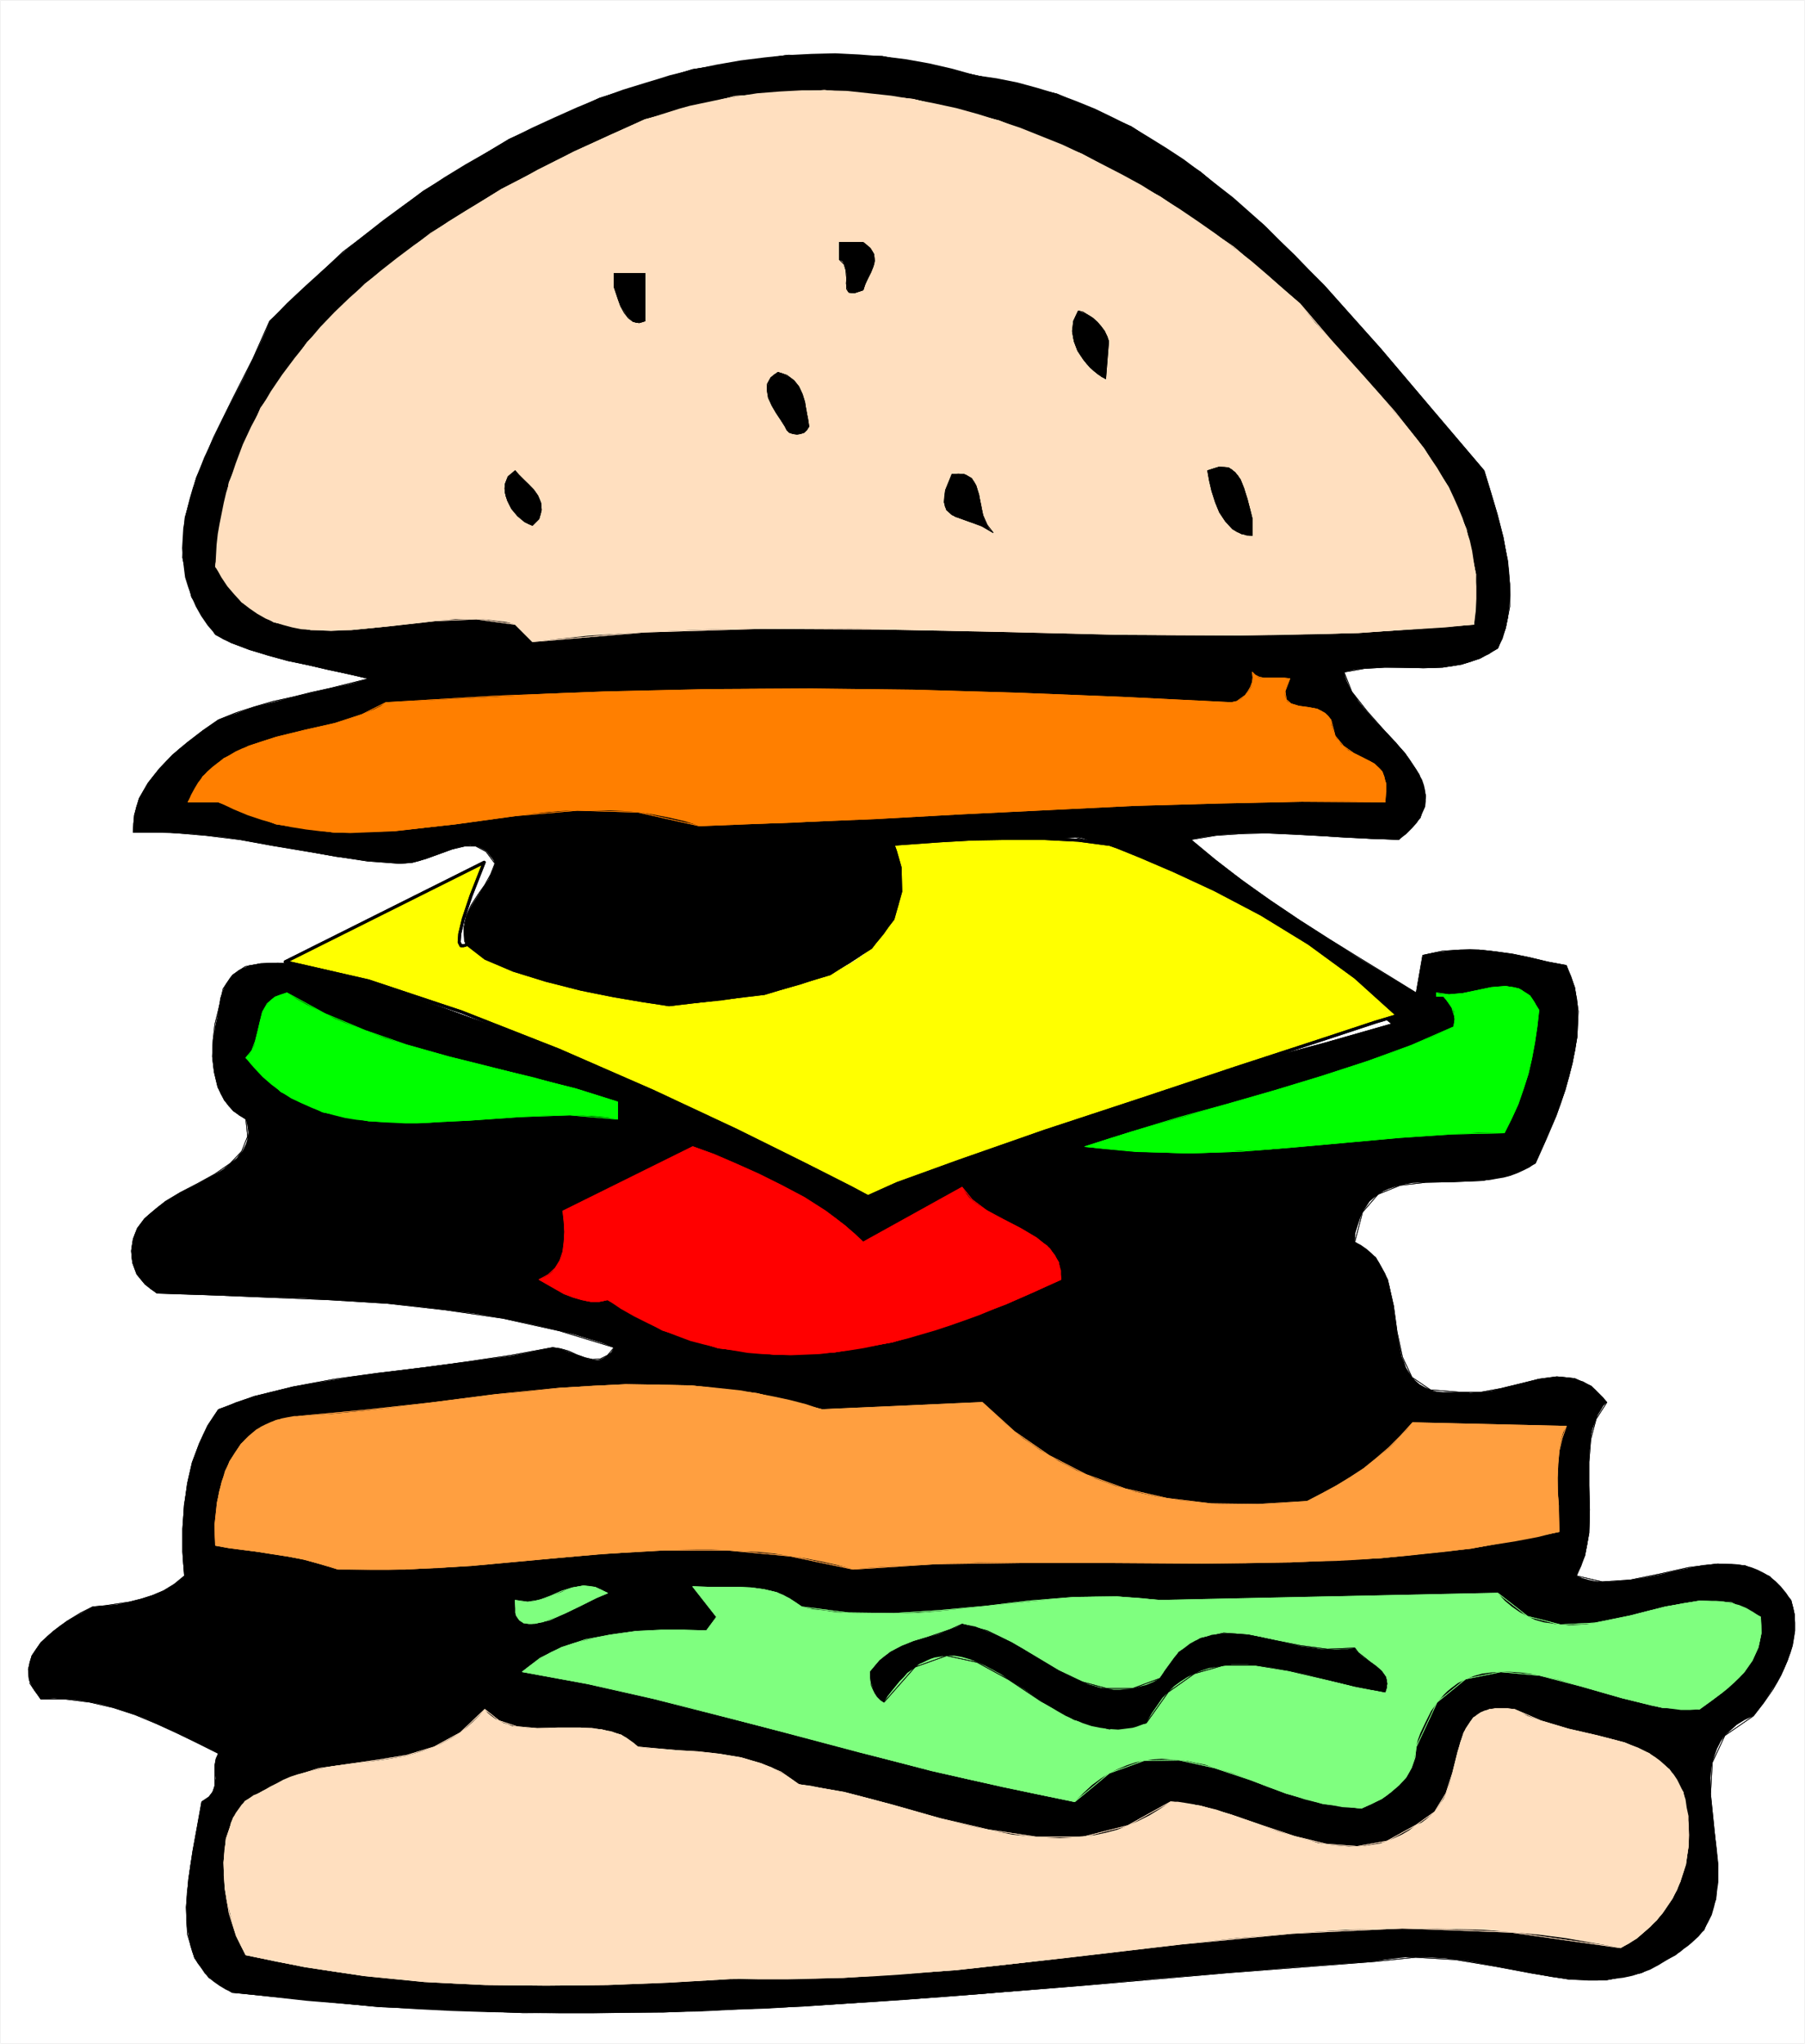 <?xml version="1.0" encoding="UTF-8" standalone="no"?>
<svg
   version="1.0"
   width="129.51mm"
   height="146.611mm"
   id="svg68"
   sodipodi:docname="Hamburger 17.wmf"
   xmlns:inkscape="http://www.inkscape.org/namespaces/inkscape"
   xmlns:sodipodi="http://sodipodi.sourceforge.net/DTD/sodipodi-0.dtd"
   xmlns="http://www.w3.org/2000/svg"
   xmlns:svg="http://www.w3.org/2000/svg">
  <rect width="100%" height="100%" fill="#333333" stroke="none"/>
  <sodipodi:namedview
     id="namedview68"
     pagecolor="#ffffff"
     bordercolor="#000000"
     borderopacity="0.25"
     inkscape:showpageshadow="2"
     inkscape:pageopacity="0.0"
     inkscape:pagecheckerboard="0"
     inkscape:deskcolor="#d1d1d1"
     inkscape:document-units="mm" />
  <defs
     id="defs1">
    <pattern
       id="WMFhbasepattern"
       patternUnits="userSpaceOnUse"
       width="6"
       height="6"
       x="0"
       y="0" />
  </defs>
  <path
     style="fill:#ffffff;fill-opacity:1;fill-rule:evenodd;stroke:#ffffff;stroke-width:0.162px;stroke-linecap:round;stroke-linejoin:round;stroke-miterlimit:4;stroke-dasharray:none;stroke-opacity:1"
     d="M 0.081,0.081 V 554.039 H 489.405 V 0.081 v 0 z"
     id="path1" />
  <path
     style="fill:#000000;fill-opacity:1;fill-rule:evenodd;stroke:none"
     d="m 25.129,435.587 3.394,-0.323 3.232,-0.323 3.232,-0.646 3.232,-0.808 3.07,-0.97 1.616,-0.646 1.454,-0.646 1.454,-0.808 1.454,-0.97 1.293,-0.97 1.454,-1.293 -0.323,-3.232 -0.162,-3.232 v -3.232 -3.07 l 0.162,-3.232 0.162,-3.07 0.485,-2.909 0.485,-3.07 0.646,-2.747 0.646,-2.909 0.97,-2.586 0.97,-2.586 1.131,-2.586 1.293,-2.424 1.293,-2.101 1.454,-2.101 2.424,-0.97 2.262,-0.97 2.424,-0.808 2.586,-0.808 5.171,-1.293 5.333,-1.293 5.494,-0.97 5.818,-0.97 5.818,-0.97 5.979,-0.808 24.078,-3.07 11.958,-1.616 5.656,-1.131 5.656,-1.131 1.131,0.162 0.97,0.162 2.262,0.808 2.101,0.808 2.262,0.808 0.97,0.323 1.131,0.162 1.131,0.162 0.97,-0.162 0.97,-0.485 0.97,-0.646 0.97,-0.808 0.808,-1.293 -3.555,-1.293 -3.717,-1.131 -3.717,-1.131 -3.878,-0.97 -7.595,-1.778 -7.757,-1.616 -3.878,-0.646 -3.878,-0.646 -7.757,-0.97 -7.918,-0.97 -7.918,-0.808 -7.918,-0.485 -8.08,-0.485 -7.757,-0.485 -7.918,-0.162 -30.704,-1.131 -1.778,-1.131 -1.454,-1.293 -1.131,-1.293 -1.131,-1.454 -0.646,-1.616 -0.485,-1.454 -0.323,-1.616 v -1.616 l 0.162,-1.616 0.323,-1.616 0.485,-1.454 0.646,-1.454 0.97,-1.293 0.97,-1.293 1.131,-1.131 1.293,-0.97 0.646,-0.646 0.808,-0.646 1.778,-1.293 1.939,-1.131 2.101,-1.293 4.848,-2.424 2.262,-1.293 2.424,-1.293 2.101,-1.293 1.939,-1.616 1.778,-1.454 0.646,-0.97 0.808,-0.808 0.485,-0.97 0.485,-0.97 0.323,-0.97 0.162,-1.131 0.162,-1.131 -0.162,-1.131 -0.162,-1.131 -0.323,-1.293 -1.778,-0.97 -1.616,-1.293 -1.293,-1.293 -1.131,-1.616 -0.97,-1.616 -0.808,-1.939 -0.485,-1.939 -0.485,-2.101 -0.323,-2.101 -0.162,-2.101 v -2.101 l 0.162,-2.262 0.323,-2.101 0.323,-2.101 0.485,-2.101 0.323,-1.939 0.323,-1.616 0.162,-1.616 0.485,-1.293 0.485,-1.293 0.485,-1.131 0.646,-0.97 0.646,-0.97 0.646,-0.646 0.808,-0.646 0.808,-0.646 0.97,-0.485 0.97,-0.323 0.808,-0.485 1.131,-0.162 2.101,-0.323 2.262,-0.162 h 2.424 l 4.848,0.323 4.848,0.485 h 2.424 l 2.262,-0.162 9.373,3.878 9.373,3.394 9.211,3.394 9.373,3.394 18.422,6.464 18.099,6.787 9.05,3.394 9.05,3.555 8.888,3.878 8.888,4.202 8.726,4.363 8.726,4.848 4.363,2.424 4.202,2.586 4.363,2.586 4.202,2.909 4.202,-2.262 4.202,-2.101 4.363,-2.101 4.202,-1.939 4.363,-1.778 4.363,-1.778 8.726,-3.394 4.363,-1.616 4.525,-1.454 8.888,-2.909 9.05,-2.747 9.05,-2.586 9.211,-2.424 9.211,-2.424 18.261,-4.686 18.261,-4.848 9.05,-2.586 9.05,-2.586 -4.202,-3.394 -4.363,-3.555 -8.888,-7.11 -4.525,-3.555 -4.686,-3.555 -4.686,-3.394 -4.686,-3.232 -2.262,-1.616 -2.586,-1.454 -2.424,-1.293 -2.424,-1.454 -2.424,-1.131 -2.586,-1.293 -2.586,-0.97 -2.586,-0.97 -2.586,-0.97 -2.586,-0.808 -2.747,-0.646 -2.586,-0.485 -2.747,-0.485 -2.747,-0.162 -2.909,-0.162 h -2.747 l -0.323,-1.616 -0.485,-1.293 -0.485,-1.293 -0.485,-0.97 -0.485,-0.97 -0.808,-0.646 -0.646,-0.646 -0.808,-0.485 -0.808,-0.323 -0.97,-0.323 -0.808,-0.162 -0.97,-0.162 -2.101,0.162 -2.101,0.162 -2.262,0.485 -2.262,0.485 -2.101,0.485 -2.262,0.323 -2.101,0.323 h -1.939 l -0.97,-0.162 -0.808,-0.162 -0.97,-0.323 -0.808,-0.323 -1.616,1.454 -1.454,0.97 -1.616,0.646 -1.616,0.323 -1.454,0.162 h -1.778 l -1.616,-0.162 -1.616,-0.323 -3.232,-0.808 -1.778,-0.323 -1.616,-0.323 -1.778,-0.162 -1.939,-0.162 -1.778,0.162 -1.939,0.485 0.808,1.131 0.646,1.293 0.485,1.131 0.485,1.293 0.162,1.293 0.162,1.293 v 1.131 1.293 l -0.162,1.293 -0.323,1.131 -0.323,1.293 -0.485,1.131 -1.131,2.424 -1.616,2.262 -1.616,2.262 -1.939,2.101 -2.101,1.939 -2.262,1.778 -2.262,1.778 -2.424,1.454 -2.262,1.454 -2.262,1.131 -2.909,1.616 -2.909,1.616 -3.07,1.454 -2.909,1.131 -3.07,1.131 -3.07,0.808 -3.07,0.808 -3.232,0.485 -3.07,0.485 -3.232,0.485 -3.232,0.162 h -3.232 -3.07 l -3.232,-0.162 -3.232,-0.323 -3.232,-0.162 -3.232,-0.485 -3.232,-0.485 -6.302,-1.293 -6.302,-1.616 -6.141,-1.778 -5.979,-1.939 -5.979,-2.101 -5.656,-2.262 -5.494,-2.262 -0.97,-1.939 -0.808,-1.939 -0.162,-1.778 v -1.616 l 0.162,-1.778 0.485,-1.454 0.646,-1.616 0.808,-1.454 1.778,-2.747 1.778,-2.747 0.97,-1.454 0.646,-1.454 0.646,-1.454 0.485,-1.454 -0.485,-0.97 -0.646,-0.808 -0.646,-0.808 -0.485,-0.646 -0.808,-0.485 -0.646,-0.323 -0.646,-0.323 -0.808,-0.323 h -0.646 l -0.808,-0.162 -1.616,0.162 -1.616,0.323 -1.616,0.485 -3.555,1.293 -3.717,1.293 -1.778,0.646 -1.939,0.485 -1.778,0.162 h -1.616 l -4.363,-0.323 -4.202,-0.323 -4.363,-0.646 -4.202,-0.485 -8.565,-1.616 -8.726,-1.454 -4.363,-0.808 -4.525,-0.808 -4.525,-0.646 -4.686,-0.485 -4.686,-0.485 -4.848,-0.162 -5.01,-0.162 h -5.171 v -1.131 -1.293 l 0.323,-2.262 0.485,-2.262 0.808,-2.262 1.131,-2.101 1.293,-2.101 1.454,-1.939 1.616,-1.939 1.778,-1.939 1.778,-1.778 1.939,-1.778 2.101,-1.616 4.202,-3.232 4.202,-2.909 2.424,-0.97 2.424,-0.808 5.01,-1.778 5.171,-1.293 5.01,-1.293 10.342,-2.424 5.171,-1.131 5.171,-1.454 -5.333,-1.131 -5.494,-1.293 -10.989,-2.424 -5.333,-1.454 -5.171,-1.454 -2.424,-0.97 -2.424,-0.97 -2.262,-0.97 -2.101,-1.293 -2.101,-2.424 -1.778,-2.586 -1.454,-2.586 -1.131,-2.586 -0.97,-2.747 -0.808,-2.586 -0.323,-2.586 -0.323,-2.747 -0.162,-2.586 0.162,-2.747 0.162,-2.747 0.485,-2.586 0.646,-2.909 0.646,-2.586 0.808,-2.747 0.97,-2.747 2.101,-5.494 2.586,-5.333 2.586,-5.494 2.747,-5.333 2.747,-5.333 2.586,-5.333 2.424,-5.171 1.131,-2.586 0.97,-2.424 4.686,-4.848 5.01,-4.686 5.01,-4.525 5.171,-4.525 5.333,-4.363 5.333,-4.202 5.494,-4.04 5.656,-4.04 5.656,-3.717 5.818,-3.555 5.979,-3.394 5.818,-3.394 6.141,-3.07 5.979,-2.747 6.141,-2.747 6.302,-2.586 6.302,-2.262 6.302,-1.939 3.232,-0.97 3.07,-0.97 6.464,-1.616 6.302,-1.293 6.464,-1.131 6.464,-0.808 3.07,-0.323 3.394,-0.323 6.302,-0.323 6.464,-0.162 6.464,0.323 6.302,0.485 6.464,0.808 6.302,1.131 6.302,1.454 6.302,1.778 5.656,0.808 5.656,1.131 5.333,1.454 5.333,1.616 5.171,1.939 5.171,2.101 5.01,2.424 4.848,2.424 4.848,2.909 4.686,2.909 4.686,3.07 4.525,3.394 4.525,3.555 4.363,3.394 4.202,3.717 4.363,3.878 4.04,4.04 4.04,3.878 4.04,4.202 4.04,4.04 3.878,4.363 3.717,4.202 7.595,8.565 7.272,8.565 7.11,8.403 13.736,16.16 1.778,5.818 1.778,6.141 0.808,3.07 0.808,3.07 0.646,3.232 0.646,3.07 0.323,3.232 0.162,3.07 0.162,3.07 -0.323,3.07 -0.323,3.07 -0.646,2.909 -0.808,2.747 -0.646,1.293 -0.646,1.293 -1.293,0.808 -1.131,0.808 -2.586,1.131 -2.424,0.97 -2.424,0.646 -2.586,0.485 -2.586,0.323 -2.586,0.162 h -2.586 -5.171 l -5.333,-0.162 -2.747,0.162 -2.586,0.162 -2.747,0.323 -2.909,0.646 0.323,1.293 0.485,1.293 0.646,1.454 0.646,1.293 0.97,1.293 0.97,1.454 2.262,2.747 2.424,2.747 2.747,2.747 2.586,2.747 2.424,2.909 1.131,1.454 0.97,1.454 0.97,1.454 0.808,1.454 0.808,1.454 0.485,1.454 0.323,1.454 0.162,1.454 v 1.454 l -0.162,1.454 -0.646,1.454 -0.646,1.454 -0.97,1.454 -1.293,1.454 -1.616,1.616 -1.939,1.454 -7.595,-0.162 -7.272,-0.485 -7.11,-0.323 -6.949,-0.485 -3.394,-0.162 -3.555,-0.162 h -3.394 l -3.394,0.162 -3.394,0.162 -3.555,0.323 -3.394,0.485 -3.394,0.646 3.232,2.747 3.394,2.747 3.555,2.747 3.717,2.747 3.717,2.747 3.878,2.747 7.918,5.333 8.08,5.171 8.08,5.171 15.514,9.373 1.778,-10.181 2.747,-0.646 2.586,-0.323 2.586,-0.323 2.424,-0.162 2.424,-0.162 2.424,0.162 2.262,0.162 2.262,0.323 4.525,0.646 4.848,0.97 4.686,1.131 5.171,0.97 0.646,1.454 0.646,1.454 0.485,1.454 0.485,1.616 0.323,1.616 0.323,1.616 0.162,1.616 v 1.616 3.394 l -0.162,3.555 -0.485,3.555 -0.808,3.555 -0.808,3.555 -1.131,3.717 -1.131,3.555 -1.293,3.394 -2.909,6.787 -2.747,6.141 -1.616,1.131 -1.616,0.808 -1.778,0.808 -1.778,0.646 -1.778,0.485 -1.939,0.323 -1.778,0.323 -2.101,0.162 -3.878,0.162 -3.878,0.162 -7.595,0.162 -3.555,0.162 -1.778,0.323 -1.616,0.323 -1.616,0.485 -1.454,0.485 -1.454,0.646 -1.293,0.808 -1.293,0.97 -1.131,0.97 -0.97,1.454 -0.97,1.454 -0.646,1.616 -0.646,1.939 -0.646,2.101 -0.162,2.424 1.616,0.808 1.616,1.131 1.293,1.131 1.131,1.131 0.97,1.454 0.808,1.454 0.808,1.454 0.646,1.778 0.485,1.616 0.323,1.616 0.808,3.717 0.97,7.272 0.646,3.394 0.323,1.616 0.323,1.616 0.646,1.454 0.485,1.454 0.808,1.293 0.808,1.293 0.97,0.97 1.131,0.97 1.454,0.808 1.454,0.646 1.616,0.485 1.939,0.162 h 2.101 2.424 1.293 l 1.454,0.162 2.747,-0.162 2.747,-0.323 2.586,-0.646 5.333,-1.293 2.586,-0.646 2.586,-0.646 2.424,-0.323 2.424,-0.323 2.424,0.162 1.131,0.162 1.293,0.162 1.131,0.485 1.131,0.323 1.131,0.646 1.131,0.646 0.97,0.808 1.131,1.131 1.131,1.131 0.97,1.293 -0.97,0.97 -0.646,1.131 -0.808,1.293 -0.485,1.131 -0.485,1.454 -0.485,1.293 -0.323,1.454 -0.162,1.293 -0.323,3.07 -0.162,3.07 v 3.07 3.394 l 0.162,6.464 v 3.232 l -0.162,3.07 -0.485,3.232 -0.646,2.909 -0.485,1.454 -0.485,1.454 -0.646,1.293 -0.646,1.293 1.616,0.646 1.778,0.485 1.616,0.323 1.939,0.162 h 1.778 l 1.939,-0.162 3.878,-0.323 3.878,-0.646 4.04,-0.808 4.04,-0.97 3.878,-0.808 4.04,-0.808 1.939,-0.162 1.939,-0.162 h 1.939 1.778 l 1.939,0.162 1.778,0.323 1.778,0.485 1.616,0.646 1.616,0.808 1.616,0.97 1.616,1.293 1.454,1.454 1.454,1.778 1.293,1.939 0.646,2.101 0.323,2.101 0.162,1.939 v 2.101 l -0.323,2.101 -0.323,1.939 -0.646,2.101 -0.808,1.939 -0.808,2.101 -0.97,1.939 -0.97,1.939 -1.293,1.778 -2.424,3.717 -2.747,3.555 -2.424,1.131 -2.101,1.293 -1.616,1.454 -1.616,1.454 -1.131,1.616 -0.97,1.939 -0.646,1.778 -0.646,1.939 -0.323,2.101 -0.162,2.101 v 2.262 2.262 l 0.485,4.525 0.485,4.848 0.646,4.848 0.485,4.686 v 2.424 2.424 l -0.323,2.262 -0.323,2.262 -0.485,2.101 -0.646,2.262 -0.97,1.939 -1.131,2.101 -1.454,1.778 -1.939,1.778 -0.97,0.808 -1.131,0.808 -0.97,0.808 -1.293,0.808 -2.424,1.454 -2.101,1.293 -2.424,1.293 -2.262,0.808 -2.424,0.808 -2.262,0.485 -2.424,0.323 -2.424,0.323 -2.424,0.162 h -2.424 l -2.586,-0.162 -2.424,-0.162 -5.01,-0.646 -5.01,-0.97 -10.342,-1.939 -5.333,-0.97 -2.747,-0.485 -2.586,-0.323 -2.586,-0.323 -2.747,-0.162 -2.747,-0.162 h -2.747 -2.747 l -2.747,0.323 -2.747,0.323 -2.747,0.485 -20.038,1.454 -19.877,1.616 -19.554,1.616 -19.392,1.778 -19.23,1.616 -9.534,0.808 -9.534,0.646 -9.373,0.808 -9.534,0.646 -18.907,1.131 -9.534,0.646 -9.373,0.323 -9.534,0.485 -9.373,0.162 -9.534,0.162 -9.534,0.162 h -9.534 l -9.696,-0.162 -9.534,-0.162 -9.858,-0.323 -9.696,-0.485 -9.858,-0.646 -9.858,-0.808 -9.858,-0.808 -10.181,-1.131 -10.019,-1.131 -1.778,-0.808 -1.616,-0.97 -1.616,-1.131 -1.293,-1.131 -1.131,-1.131 -0.97,-1.454 -0.97,-1.293 -0.808,-1.454 -0.646,-1.616 -0.485,-1.616 -0.323,-1.616 -0.323,-1.778 -0.323,-1.778 -0.162,-1.616 v -1.939 -1.778 l 0.162,-3.717 0.485,-3.878 0.485,-3.878 0.646,-3.717 1.293,-7.11 0.646,-3.394 0.485,-2.909 1.131,-0.646 0.808,-0.646 0.646,-0.808 0.323,-0.646 0.323,-0.808 0.323,-0.808 v -0.97 l 0.162,-0.97 -0.162,-1.778 v -1.778 l 0.162,-0.808 0.162,-0.97 0.323,-0.646 0.323,-0.808 -5.494,-2.747 -5.656,-2.747 -5.656,-2.586 -2.909,-1.293 -2.909,-1.131 -2.909,-0.97 -3.07,-0.97 -3.07,-0.808 -3.232,-0.646 -3.07,-0.485 -3.394,-0.323 -3.232,-0.162 -3.555,0.162 -0.808,-1.131 -0.808,-0.97 -0.646,-0.97 -0.485,-1.131 -0.485,-0.97 -0.162,-0.97 v -0.97 -0.97 l 0.162,-0.97 0.162,-0.97 0.323,-0.97 0.323,-0.808 1.131,-1.778 1.293,-1.778 1.616,-1.616 1.778,-1.454 1.778,-1.454 1.939,-1.293 1.939,-1.131 1.778,-0.97 z"
     id="path2" />
  <path
     style="fill:none;stroke:#000000;stroke-width:0.162px;stroke-linecap:round;stroke-linejoin:round;stroke-miterlimit:4;stroke-dasharray:none;stroke-opacity:1"
     d="m 25.129,435.587 3.394,-0.323 3.232,-0.485 3.232,-0.485 3.232,-0.808 3.07,-0.97 3.07,-1.293 2.909,-1.778 2.747,-2.262 -0.485,-6.464 v -6.302 l 0.485,-6.302 0.808,-5.979 1.293,-5.656 1.939,-5.171 2.262,-4.848 2.909,-4.363 9.696,-3.555 10.504,-2.586 11.312,-2.101 11.797,-1.616 12.12,-1.454 11.958,-1.616 11.958,-1.778 11.312,-2.101 2.101,0.323 2.262,0.646 2.101,0.97 2.262,0.808 2.101,0.485 2.101,-0.162 1.939,-0.97 1.778,-2.101 -14.867,-4.525 -15.352,-3.394 -15.514,-2.262 -15.837,-1.778 -15.837,-0.97 -15.837,-0.646 -15.514,-0.646 -15.19,-0.485 -3.232,-2.424 -2.262,-2.747 -1.131,-3.07 -0.323,-3.232 0.485,-3.232 1.131,-2.909 1.939,-2.586 2.424,-2.101 3.232,-2.586 4.04,-2.424 4.686,-2.424 4.686,-2.586 4.202,-2.909 3.07,-3.232 1.616,-4.04 -0.485,-4.686 -3.394,-2.262 -2.424,-2.909 -1.778,-3.555"
     id="path3" />
  <path
     style="fill:none;stroke:#000000;stroke-width:0.162px;stroke-linecap:round;stroke-linejoin:round;stroke-miterlimit:4;stroke-dasharray:none;stroke-opacity:1"
     d="m 59.065,294.674 -0.97,-4.04 -0.485,-4.202 0.162,-4.363 0.485,-4.363 0.97,-3.878 1.293,-5.818 2.586,-3.717 3.394,-2.262 4.202,-0.808 4.686,-0.162 4.848,0.323 4.848,0.323 h 4.686 l 18.746,7.272 18.584,6.787 18.422,6.464 18.099,6.626 18.099,7.272 17.776,7.918 17.453,9.049 17.13,10.665 16.968,-8.242 17.453,-7.11 17.776,-5.979 18.099,-5.333 18.261,-4.848 18.422,-4.686 18.261,-4.848 18.099,-5.171 -8.726,-6.949 -8.888,-7.11 -9.05,-7.11 -9.373,-6.626 -9.696,-5.818 -10.181,-4.525 -10.666,-2.747 -10.989,-0.808 -1.778,-5.171 -2.747,-2.747 -3.717,-0.97 -4.04,0.323 -4.525,0.97 -4.363,0.808 -4.04,0.323 -3.555,-0.97 -3.07,2.424 -3.232,0.97 -3.232,0.162 -3.232,-0.485 -3.232,-0.808 -3.555,-0.646 -3.555,-0.323 -3.717,0.646 2.424,4.848 0.323,5.01 -1.293,4.848 -2.747,4.686 -3.555,4.363 -4.363,3.717"
     id="path4" />
  <path
     style="fill:none;stroke:#000000;stroke-width:0.162px;stroke-linecap:round;stroke-linejoin:round;stroke-miterlimit:4;stroke-dasharray:none;stroke-opacity:1"
     d="m 235.047,257.83 -4.686,3.232 -4.525,2.586 -11.797,5.818 -12.443,3.232 -12.605,1.131 -12.928,-0.808 -12.766,-2.101 -12.443,-3.394 -11.958,-4.04 -11.15,-4.525 -1.778,-3.878 -0.162,-3.555 0.646,-3.232 1.293,-2.909 1.778,-2.747 1.939,-2.747 1.616,-2.909 1.131,-2.909 -2.424,-3.232 -2.747,-1.454 h -3.07 l -3.394,0.808 -3.555,1.293 -3.555,1.293 -3.555,0.97 -3.555,0.323 -8.726,-0.646 -8.403,-1.293 -8.565,-1.454 -8.726,-1.454 -8.888,-1.616 -9.211,-1.131 -9.534,-0.808 H 36.118 l 0.323,-4.686 1.293,-4.525 2.424,-4.202 3.07,-3.878 3.555,-3.717 4.04,-3.394 4.202,-3.232 4.202,-2.909 4.848,-1.939 5.01,-1.616 5.01,-1.454 5.171,-1.131 5.171,-1.293 5.171,-1.131 5.171,-1.293 5.171,-1.293 -5.333,-1.293 -5.494,-1.131 -5.494,-1.293 -5.494,-1.131 -5.333,-1.454 -5.171,-1.616 -4.848,-1.778 -4.363,-2.262 -6.464,-10.181"
     id="path5" />
  <path
     style="fill:none;stroke:#000000;stroke-width:0.162px;stroke-linecap:round;stroke-linejoin:round;stroke-miterlimit:4;stroke-dasharray:none;stroke-opacity:1"
     d="m 51.954,161.84 -2.424,-10.665 0.646,-10.827 3.07,-10.827 4.686,-10.989 5.333,-10.827 5.333,-10.504 4.525,-10.181 19.877,-18.745 21.816,-16.483 23.27,-14.059 24.563,-11.15 25.21,-7.757 25.856,-3.878 25.533,0.323 25.371,5.171 21.978,5.01 20.2,8.888 18.746,12.281 17.291,14.544 16.16,16.16 15.352,17.129 14.382,16.968 13.736,16.16 1.778,5.818 1.778,5.979 1.616,6.302 1.131,6.302 0.646,6.302 v 6.141 l -1.131,5.818 -2.101,5.494 -4.848,2.747 -5.01,1.616 -5.171,0.808 -5.171,0.162 -5.171,-0.162 h -5.333 l -5.494,0.323 -5.494,0.97 2.101,5.333 4.202,5.333 5.01,5.656 5.171,5.656 3.878,5.818 1.778,5.818 -1.454,5.818 -5.818,5.979 -7.595,-0.323 -7.272,-0.323 -7.11,-0.485 -6.949,-0.323 -6.949,-0.323 -6.787,0.162 -6.949,0.485 -6.787,1.131 6.626,5.494 7.11,5.494 7.757,5.494 7.918,5.333"
     id="path6" />
  <path
     style="fill:none;stroke:#000000;stroke-width:0.162px;stroke-linecap:round;stroke-linejoin:round;stroke-miterlimit:4;stroke-dasharray:none;stroke-opacity:1"
     d="m 352.368,249.427 8.08,5.171 8.08,5.01 7.918,4.848 7.595,4.686 1.778,-10.181 5.333,-1.131 5.01,-0.323 h 4.848 l 4.525,0.485 4.686,0.646 4.686,0.97 4.686,1.131 5.171,0.97 2.262,5.979 0.97,6.464 -0.323,6.949 -1.293,7.11 -1.939,7.272 -2.424,6.949 -2.909,6.787 -2.747,6.141 -6.787,3.232 -7.595,1.454 -7.757,0.323 -7.595,0.162 -6.949,0.808 -5.979,2.424 -4.202,4.848 -2.101,8.08 5.656,4.202 3.232,5.979 1.616,7.11 0.97,7.11 1.454,6.787 2.586,5.494 5.01,3.394 8.08,0.646 h 5.494 l 5.333,-0.97 5.333,-1.293 5.171,-1.293 4.848,-0.646 4.848,0.485 4.525,2.101 4.202,4.363 -2.909,4.525 -1.454,5.494 -0.485,6.141 v 6.302 l 0.162,6.626 -0.162,6.302 -1.131,6.141 -2.262,5.494 6.949,1.616 7.595,-0.485 7.918,-1.616 7.918,-1.778 7.918,-0.97 7.434,0.485"
     id="path7" />
  <path
     style="fill:none;stroke:#000000;stroke-width:0.162px;stroke-linecap:round;stroke-linejoin:round;stroke-miterlimit:4;stroke-dasharray:none;stroke-opacity:1"
     d="m 473.245,424.437 6.626,2.909 5.818,6.464 0.97,4.04 v 4.202 l -0.646,4.04 -1.293,4.04 -1.778,4.04 -2.101,3.717 -2.586,3.717 -2.747,3.555 -7.757,5.333 -3.394,7.272 -0.485,8.565 0.97,9.534 0.97,9.534 -0.485,9.373 -3.232,8.403 -7.757,6.787 -9.211,4.848 -9.534,1.939 -9.858,-0.162 -10.019,-1.616 -10.342,-1.939 -10.666,-1.778 -10.827,-0.646 -10.989,1.131 -39.915,3.07 -38.946,3.394 -38.299,3.07 -37.814,2.586 -37.976,1.616 -38.138,0.162 -38.946,-1.616 -39.915,-3.878 -6.302,-4.04 -3.878,-5.333 -1.939,-6.464 -0.323,-7.272 0.646,-7.595 1.131,-7.595 1.293,-7.11 1.131,-6.302 1.939,-1.293 1.131,-1.454 0.485,-1.616 v -1.939 -1.778 -1.778 l 0.323,-1.778 0.646,-1.454 -5.494,-2.747 -5.656,-2.747 -5.656,-2.586 -5.818,-2.424 -5.979,-1.939 -6.302,-1.454 -6.464,-0.808 h -6.787 l -2.909,-4.202"
     id="path8" />
  <path
     style="fill:none;stroke:#000000;stroke-width:0.162px;stroke-linecap:round;stroke-linejoin:round;stroke-miterlimit:4;stroke-dasharray:none;stroke-opacity:1"
     d="m 8.161,456.434 -0.485,-3.878 0.97,-3.717 2.424,-3.555 3.394,-3.07 3.717,-2.747 3.717,-2.262 3.232,-1.616"
     id="path9" />
  <path
     style="fill:none;stroke:#000000;stroke-width:0.162px;stroke-linecap:round;stroke-linejoin:round;stroke-miterlimit:4;stroke-dasharray:none;stroke-opacity:1"
     d="m 25.129,435.587 3.394,-0.323 3.232,-0.485 3.232,-0.485 3.232,-0.808 3.07,-0.97 3.07,-1.293 2.909,-1.778 2.747,-2.262 -0.485,-6.464 v -6.302 l 0.485,-6.302 0.808,-5.979 1.293,-5.656 1.939,-5.171 2.262,-4.848 2.909,-4.363 9.696,-3.555 10.504,-2.586 11.312,-2.101 11.797,-1.616 12.12,-1.454 11.958,-1.616 11.958,-1.778 11.312,-2.101 2.101,0.323 2.262,0.646 2.101,0.97 2.262,0.808 2.101,0.485 2.101,-0.162 1.939,-0.97 1.778,-2.101 -14.867,-4.525 -15.352,-3.394 -15.514,-2.262 -15.837,-1.778 -15.837,-0.97 -15.837,-0.646 -15.514,-0.646 -15.19,-0.485 -3.232,-2.424 -2.262,-2.747 -1.131,-3.07 -0.323,-3.232 0.485,-3.232 1.131,-2.909 1.939,-2.586 2.424,-2.101 3.232,-2.586 4.04,-2.424 4.686,-2.424 4.686,-2.586 4.202,-2.909 3.07,-3.232 1.616,-4.04 -0.485,-4.686 -3.394,-2.262 -2.424,-2.909 -1.778,-3.555 -0.97,-4.04 -0.485,-4.202 0.162,-4.363 0.485,-4.363 0.97,-3.878 1.293,-5.818 2.586,-3.717 3.394,-2.262 4.202,-0.808 4.686,-0.162 4.848,0.323 4.848,0.323 h 4.686 l 18.746,7.272 18.584,6.787 18.422,6.464 18.099,6.626 18.099,7.272 17.776,7.918 17.453,9.049 17.13,10.665 16.968,-8.242 17.453,-7.11 17.776,-5.979 18.099,-5.333 18.261,-4.848 18.422,-4.686 18.261,-4.848 18.099,-5.171 -8.726,-6.949 -8.888,-7.11 -9.05,-7.11 -9.373,-6.626 -9.696,-5.818 -10.181,-4.525 -10.666,-2.747 -10.989,-0.808 -1.778,-5.171 -2.747,-2.747 -3.717,-0.97 -4.04,0.323 -4.525,0.97 -4.363,0.808 -4.04,0.323 -3.555,-0.97 -3.07,2.424 -3.232,0.97 -3.232,0.162 -3.232,-0.485 -3.232,-0.808 -3.555,-0.646 -3.555,-0.323 -3.717,0.646 2.424,4.848 0.323,5.01 -1.293,4.848 -2.747,4.686 -3.555,4.363 -4.363,3.717 -4.686,3.232 -4.525,2.586 -11.797,5.818 -12.443,3.232 -12.605,1.131 -12.928,-0.808 -12.766,-2.101 -12.443,-3.394 -11.958,-4.04 -11.15,-4.525 -1.778,-3.878 -0.162,-3.555 0.646,-3.232 1.293,-2.909 1.778,-2.747 1.939,-2.747 1.616,-2.909 1.131,-2.909 -2.424,-3.232 -2.747,-1.454 h -3.07 l -3.394,0.808 -3.555,1.293 -3.555,1.293 -3.555,0.97 -3.555,0.323 -8.726,-0.646 -8.403,-1.293 -8.565,-1.454 -8.726,-1.454 -8.888,-1.616 -9.211,-1.131 -9.534,-0.808 H 36.118 l 0.323,-4.686 1.293,-4.525 2.424,-4.202 3.07,-3.878 3.555,-3.717 4.04,-3.394 4.202,-3.232 4.202,-2.909 4.848,-1.939 5.01,-1.616 5.01,-1.454 5.171,-1.131 5.171,-1.293 5.171,-1.131 5.171,-1.293 5.171,-1.293 -5.333,-1.293 -5.494,-1.131 -5.494,-1.293 -5.494,-1.131 -5.333,-1.454 -5.171,-1.616 -4.848,-1.778 -4.363,-2.262 -6.464,-10.181 -2.424,-10.665 0.646,-10.827 3.07,-10.827 4.686,-10.989 5.333,-10.827 5.333,-10.504 4.525,-10.181 19.877,-18.745 21.816,-16.483 23.27,-14.059 24.563,-11.15 25.21,-7.757 25.856,-3.878 25.533,0.323 25.371,5.171 21.978,5.01 20.2,8.888 18.746,12.281 17.291,14.544 16.16,16.16 15.352,17.129 14.382,16.968 13.736,16.16 1.778,5.818 1.778,5.979 1.616,6.302 1.131,6.302 0.646,6.302 v 6.141 l -1.131,5.818 -2.101,5.494 -4.848,2.747 -5.01,1.616 -5.171,0.808 -5.171,0.162 -5.171,-0.162 h -5.333 l -5.494,0.323 -5.494,0.97 2.101,5.333 4.202,5.333 5.01,5.656 5.171,5.656 3.878,5.818 1.778,5.818 -1.454,5.818 -5.818,5.979 -7.595,-0.323 -7.272,-0.323 -7.11,-0.485 -6.949,-0.323 -6.949,-0.323 -6.787,0.162 -6.949,0.485 -6.787,1.131 6.626,5.494 7.11,5.494 7.757,5.494 7.918,5.333 8.08,5.171 8.08,5.01 7.918,4.848 7.595,4.686 1.778,-10.181 5.333,-1.131 5.01,-0.323 h 4.848 l 4.525,0.485 4.686,0.646 4.686,0.97 4.686,1.131 5.171,0.97 2.262,5.979 0.97,6.464 -0.323,6.949 -1.293,7.11 -1.939,7.272 -2.424,6.949 -2.909,6.787 -2.747,6.141 -6.787,3.232 -7.595,1.454 -7.757,0.323 -7.595,0.162 -6.949,0.808 -5.979,2.424 -4.202,4.848 -2.101,8.08 5.656,4.202 3.232,5.979 1.616,7.11 0.97,7.11 1.454,6.787 2.586,5.494 5.01,3.394 8.08,0.646 h 5.494 l 5.333,-0.97 5.333,-1.293 5.171,-1.293 4.848,-0.646 4.848,0.485 4.525,2.101 4.202,4.363 -2.909,4.525 -1.454,5.494 -0.485,6.141 v 6.302 l 0.162,6.626 -0.162,6.302 -1.131,6.141 -2.262,5.494 6.949,1.616 7.595,-0.485 7.918,-1.616 7.918,-1.778 7.918,-0.97 7.434,0.485 6.626,2.909 5.818,6.464 0.97,4.04 v 4.202 l -0.646,4.04 -1.293,4.04 -1.778,4.04 -2.101,3.717 -2.586,3.717 -2.747,3.555 -7.757,5.333 -3.394,7.272 -0.485,8.565 0.97,9.534 0.97,9.534 -0.485,9.373 -3.232,8.403 -7.757,6.787 -9.211,4.848 -9.534,1.939 -9.858,-0.162 -10.019,-1.616 -10.342,-1.939 -10.666,-1.778 -10.827,-0.646 -10.989,1.131 -39.915,3.07 -38.946,3.394 -38.299,3.07 -37.814,2.586 -37.976,1.616 -38.138,0.162 -38.946,-1.616 -39.915,-3.878 -6.302,-4.04 -3.878,-5.333 -1.939,-6.464 -0.323,-7.272 0.646,-7.595 1.131,-7.595 1.293,-7.11 1.131,-6.302 1.939,-1.293 1.131,-1.454 0.485,-1.616 v -1.939 -1.778 -1.778 l 0.323,-1.778 0.646,-1.454 -5.494,-2.747 -5.656,-2.747 -5.656,-2.586 -5.818,-2.424 -5.979,-1.939 -6.302,-1.454 -6.464,-0.808 h -6.787 l -2.909,-4.202 -0.485,-3.878 0.97,-3.717 2.424,-3.555 3.394,-3.07 3.717,-2.747 3.717,-2.262 3.232,-1.616"
     id="path10" />
  <path
     style="fill:#ff7f00;fill-opacity:1;fill-rule:evenodd;stroke:none"
     d="m 104.636,190.443 15.19,-0.808 14.867,-0.808 14.706,-0.808 14.544,-0.485 14.221,-0.323 6.949,-0.162 7.11,-0.162 13.898,-0.162 h 13.898 l 27.795,0.323 27.957,0.808 28.603,1.131 29.573,1.454 1.454,-0.323 1.131,-0.646 1.131,-0.97 0.808,-0.97 0.808,-1.293 0.323,-1.293 0.162,-0.646 v -0.646 -0.646 l -0.162,-0.808 0.323,0.485 0.485,0.323 0.485,0.323 0.485,0.323 1.293,0.162 h 1.293 2.909 1.454 l 1.454,0.162 -0.808,1.939 -0.485,1.616 v 0.485 0.646 l 0.162,0.485 0.162,0.485 0.162,0.323 0.323,0.323 0.808,0.485 0.97,0.323 1.131,0.323 2.424,0.323 1.293,0.162 1.293,0.323 1.131,0.485 0.97,0.646 0.485,0.323 0.485,0.485 0.323,0.485 0.323,0.485 0.162,1.293 0.323,1.131 0.323,0.97 0.323,0.97 0.485,0.808 0.646,0.646 0.485,0.808 0.646,0.485 1.293,1.131 1.454,0.808 2.909,1.454 1.454,0.646 1.293,0.808 1.131,0.97 0.485,0.485 0.485,0.646 0.323,0.646 0.323,0.808 0.162,0.97 0.323,0.808 v 1.131 1.131 l -0.162,1.293 -0.162,1.454 -11.312,-0.162 H 353.015 l -22.624,0.485 -22.947,0.646 -22.947,1.131 -23.27,1.131 -11.797,0.646 -11.797,0.646 -11.797,0.485 -11.958,0.646 -12.12,0.323 -12.12,0.485 -4.04,-1.293 -4.202,-0.97 -4.202,-0.808 -4.04,-0.646 -4.202,-0.323 -4.202,-0.162 h -4.202 -4.04 l -4.202,0.162 -4.04,0.323 -8.403,0.97 -8.242,1.131 -8.08,1.131 -8.242,0.97 -4.04,0.485 -4.202,0.485 -3.878,0.162 -4.202,0.162 -4.04,0.162 -3.878,-0.162 -4.04,-0.323 -4.04,-0.485 -4.04,-0.646 -3.878,-0.808 -4.04,-1.131 -3.878,-1.293 -3.878,-1.616 -4.04,-1.939 h -8.242 l 0.808,-1.939 0.97,-1.778 0.97,-1.616 1.293,-1.616 1.131,-1.293 1.454,-1.293 1.454,-1.131 1.616,-1.131 1.616,-0.97 1.616,-0.97 1.778,-0.808 1.778,-0.646 3.717,-1.293 3.878,-1.131 3.878,-0.97 4.04,-0.97 7.757,-1.778 3.717,-1.131 3.717,-1.293 3.394,-1.454 1.616,-0.808 z"
     id="path11" />
  <path
     style="fill:none;stroke:#ff7f00;stroke-width:0.162px;stroke-linecap:round;stroke-linejoin:round;stroke-miterlimit:4;stroke-dasharray:none;stroke-opacity:1"
     d="m 104.636,190.443 30.058,-1.778 29.088,-1.131 28.28,-0.646 27.957,-0.162 27.795,0.323 27.957,0.808 28.603,1.131 29.573,1.454 1.454,-0.323 1.131,-0.808 1.131,-0.808 0.808,-1.131 0.646,-1.131 0.485,-1.293 0.162,-1.293 -0.162,-1.454 0.808,0.808 0.97,0.485 1.293,0.323 h 1.293 1.454 1.454 1.454 l 1.454,0.162 -1.293,3.394 0.323,2.262 1.293,1.131 2.101,0.646 2.424,0.323 2.586,0.485 2.101,1.131 1.616,1.778 1.131,4.363 2.262,2.747 2.747,1.939 2.909,1.454 2.747,1.454 2.101,2.101 0.97,3.232 -0.162,5.01 -22.624,-0.162 -22.624,0.485 -22.947,0.646 -23.109,1.131 -23.27,1.131 -23.432,1.293 -23.755,0.97 -24.24,0.97 -16.645,-3.717 -16.483,-0.485 -16.645,1.454 -16.483,2.262 -16.322,1.778 -16.16,0.485 -15.998,-2.262 -15.675,-5.979 h -8.242 l 4.04,-6.949 5.656,-4.848"
     id="path12" />
  <path
     style="fill:none;stroke:#ff7f00;stroke-width:0.162px;stroke-linecap:round;stroke-linejoin:round;stroke-miterlimit:4;stroke-dasharray:none;stroke-opacity:1"
     d="m 60.681,205.633 6.787,-3.394 7.434,-2.424 7.918,-1.939 7.918,-1.778 7.434,-2.424 6.464,-3.232"
     id="path13" />
  <path
     style="fill:none;stroke:#ff7f00;stroke-width:0.162px;stroke-linecap:round;stroke-linejoin:round;stroke-miterlimit:4;stroke-dasharray:none;stroke-opacity:1"
     d="m 104.636,190.443 30.058,-1.778 29.088,-1.131 28.28,-0.646 27.957,-0.162 27.795,0.323 27.957,0.808 28.603,1.131 29.573,1.454 1.454,-0.323 1.131,-0.808 1.131,-0.808 0.808,-1.131 0.646,-1.131 0.485,-1.293 0.162,-1.293 -0.162,-1.454 0.808,0.808 0.97,0.485 1.293,0.323 h 1.293 1.454 1.454 1.454 l 1.454,0.162 -1.293,3.394 0.323,2.262 1.293,1.131 2.101,0.646 2.424,0.323 2.586,0.485 2.101,1.131 1.616,1.778 1.131,4.363 2.262,2.747 2.747,1.939 2.909,1.454 2.747,1.454 2.101,2.101 0.97,3.232 -0.162,5.01 -22.624,-0.162 -22.624,0.485 -22.947,0.646 -23.109,1.131 -23.27,1.131 -23.432,1.293 -23.755,0.97 -24.24,0.97 -16.645,-3.717 -16.483,-0.485 -16.645,1.454 -16.483,2.262 -16.322,1.778 -16.16,0.485 -15.998,-2.262 -15.675,-5.979 h -8.242 l 4.04,-6.949 5.656,-4.848 6.787,-3.394 7.434,-2.424 7.918,-1.939 7.918,-1.778 7.434,-2.424 6.464,-3.232"
     id="path14" />
  <path
     style="fill:#ff9f40;fill-opacity:1;fill-rule:evenodd;stroke:none"
     d="m 81.527,383.876 8.726,-0.646 8.565,-0.808 17.614,-2.101 17.776,-2.262 8.888,-0.808 8.726,-0.97 4.525,-0.323 4.525,-0.323 4.363,-0.162 4.525,-0.162 h 4.363 4.525 l 4.363,0.162 4.525,0.162 4.363,0.323 4.525,0.485 4.525,0.485 4.363,0.808 4.363,0.808 4.525,0.97 4.363,1.131 4.363,1.454 43.47,-1.939 2.262,2.101 2.101,1.939 2.101,1.939 2.262,1.939 2.262,1.778 2.424,1.616 2.262,1.616 2.424,1.454 2.424,1.454 2.586,1.293 2.424,1.293 2.586,1.131 2.586,1.131 2.747,0.97 2.586,0.97 2.747,0.808 2.747,0.808 2.909,0.646 2.909,0.646 2.909,0.485 2.909,0.485 2.909,0.323 6.141,0.646 3.07,0.162 h 3.07 6.464 l 6.464,-0.323 6.787,-0.485 4.04,-2.101 3.878,-2.101 3.717,-2.262 3.717,-2.424 3.394,-2.747 3.394,-2.747 1.616,-1.616 1.616,-1.778 1.616,-1.616 1.616,-1.939 41.693,0.97 -0.808,1.616 -0.485,1.616 -0.323,1.616 -0.323,1.778 -0.162,1.778 -0.162,1.939 -0.162,3.717 0.162,3.717 0.162,3.717 0.162,3.555 v 3.555 l -5.818,1.454 -5.979,1.131 -6.141,0.97 -5.979,0.97 -5.979,0.808 -6.141,0.646 -6.141,0.646 -5.979,0.485 -6.302,0.485 -5.979,0.323 -6.302,0.162 -6.141,0.162 -6.141,0.162 -6.141,0.162 h -12.282 l -24.402,-0.162 H 288.86 277.063 265.266 l -11.474,0.323 -11.474,0.646 -5.494,0.323 -5.494,0.485 -4.202,-1.131 -4.363,-0.97 -4.202,-0.808 -4.202,-0.646 -4.202,-0.646 -4.363,-0.485 -4.202,-0.162 -4.363,-0.323 -4.202,-0.162 h -4.363 l -8.403,0.162 -8.726,0.485 -8.726,0.646 -17.453,1.454 -8.726,0.808 -8.888,0.808 -8.888,0.646 -9.05,0.323 -4.525,0.162 h -4.525 l -9.211,-0.162 -2.262,-0.808 -2.424,-0.646 -4.525,-1.131 -4.525,-0.97 -4.202,-0.646 -7.918,-1.131 -3.878,-0.485 -3.394,-0.646 -0.162,-2.747 v -2.909 l 0.323,-2.909 0.323,-2.909 0.485,-3.07 0.808,-2.747 0.808,-2.909 1.293,-2.586 1.454,-2.424 0.808,-1.131 0.808,-1.131 0.97,-1.131 0.97,-0.97 1.131,-0.97 1.131,-0.808 1.131,-0.808 1.293,-0.646 1.454,-0.646 1.454,-0.485 1.454,-0.485 1.616,-0.323 1.778,-0.323 z"
     id="path15" />
  <path
     style="fill:none;stroke:#ff9f40;stroke-width:0.162px;stroke-linecap:round;stroke-linejoin:round;stroke-miterlimit:4;stroke-dasharray:none;stroke-opacity:1"
     d="m 81.527,383.876 17.291,-1.616 17.614,-1.939 17.614,-2.262 17.776,-1.778 17.776,-0.97 17.938,0.323 17.776,2.101 17.614,4.363 43.47,-1.939 8.726,7.918 9.373,6.464 10.019,5.171 10.666,3.878 11.312,2.586 11.958,1.454 12.766,0.162 13.251,-0.808 4.04,-2.101 3.878,-2.101 3.717,-2.262 3.717,-2.424 3.394,-2.747 3.394,-2.909 3.232,-3.232 3.232,-3.555 41.693,0.97 -1.131,3.232 -0.808,3.394 -0.323,3.555 -0.162,3.717 v 3.878 l 0.323,3.717 v 3.555 l 0.162,3.555 -23.917,4.525 -24.402,2.586 -24.563,1.131 -24.563,0.323 -24.402,-0.162 h -23.917 l -23.27,0.323 -22.462,1.454 -16.968,-3.555 -17.13,-1.616 H 180.103 l -17.291,0.97 -17.453,1.616 -17.614,1.616 -17.938,0.97 H 91.708 l -4.848,-1.454 -4.525,-1.293 -4.525,-0.808 -4.202,-0.646 -4.04,-0.646 -3.878,-0.485 -3.717,-0.485 -3.555,-0.646 -0.162,-5.656"
     id="path16" />
  <path
     style="fill:none;stroke:#ff9f40;stroke-width:0.162px;stroke-linecap:round;stroke-linejoin:round;stroke-miterlimit:4;stroke-dasharray:none;stroke-opacity:1"
     d="m 58.257,413.287 0.646,-5.979 1.293,-5.656 2.101,-5.494 3.07,-4.686 4.202,-3.878 5.333,-2.586 6.626,-1.131"
     id="path17" />
  <path
     style="fill:none;stroke:#ff9f40;stroke-width:0.162px;stroke-linecap:round;stroke-linejoin:round;stroke-miterlimit:4;stroke-dasharray:none;stroke-opacity:1"
     d="m 81.527,383.876 17.291,-1.616 17.614,-1.939 17.614,-2.262 17.776,-1.778 17.776,-0.97 17.938,0.323 17.776,2.101 17.614,4.363 43.47,-1.939 8.726,7.918 9.373,6.464 10.019,5.171 10.666,3.878 11.312,2.586 11.958,1.454 12.766,0.162 13.251,-0.808 4.04,-2.101 3.878,-2.101 3.717,-2.262 3.717,-2.424 3.394,-2.747 3.394,-2.909 3.232,-3.232 3.232,-3.555 41.693,0.97 -1.131,3.232 -0.808,3.394 -0.323,3.555 -0.162,3.717 v 3.878 l 0.323,3.717 v 3.555 l 0.162,3.555 -23.917,4.525 -24.402,2.586 -24.563,1.131 -24.563,0.323 -24.402,-0.162 h -23.917 l -23.27,0.323 -22.462,1.454 -16.968,-3.555 -17.13,-1.616 H 180.103 l -17.291,0.97 -17.453,1.616 -17.614,1.616 -17.938,0.97 H 91.708 l -4.848,-1.454 -4.525,-1.293 -4.525,-0.808 -4.202,-0.646 -4.04,-0.646 -3.878,-0.485 -3.717,-0.485 -3.555,-0.646 -0.162,-5.656 0.646,-5.979 1.293,-5.656 2.101,-5.494 3.07,-4.686 4.202,-3.878 5.333,-2.586 6.626,-1.131"
     id="path18" />
  <path
     style="fill:#ffdfbf;fill-opacity:1;fill-rule:evenodd;stroke:none"
     d="m 174.932,32.4 3.07,-0.97 3.07,-0.97 3.07,-0.97 2.909,-0.808 6.141,-1.293 3.07,-0.646 3.07,-0.485 2.909,-0.485 3.07,-0.485 6.141,-0.485 6.141,-0.323 h 5.979 l 6.141,0.162 5.979,0.646 5.979,0.646 5.979,0.97 5.818,1.131 5.979,1.293 5.818,1.616 5.656,1.778 5.818,1.939 5.656,2.262 5.656,2.262 5.494,2.586 5.333,2.747 5.333,2.747 5.333,2.909 5.171,3.232 5.171,3.232 5.01,3.394 4.848,3.394 4.848,3.717 4.686,3.555 4.525,3.878 4.363,3.878 4.363,3.878 4.04,5.01 4.363,4.848 8.726,9.696 4.363,4.848 4.202,5.01 4.04,4.848 2.101,2.586 1.778,2.424 1.778,2.586 1.778,2.586 1.616,2.747 1.616,2.586 1.293,2.747 1.293,2.909 1.131,2.747 0.97,3.07 0.97,2.909 0.646,2.909 0.485,3.232 0.485,3.07 0.162,3.232 v 3.394 l -0.162,3.394 -0.485,3.555 -7.757,0.808 -7.757,0.485 -7.918,0.485 -7.918,0.485 -8.08,0.323 -7.918,0.162 -8.08,0.162 h -8.08 -16.16 l -16.322,-0.162 -32.805,-0.808 -16.16,-0.323 -16.322,-0.323 -8.08,-0.162 h -8.08 -15.998 l -15.837,0.323 -15.675,0.646 -7.595,0.485 -7.757,0.485 -7.595,0.808 -7.434,0.808 -4.686,-4.686 -2.424,-0.646 -2.747,-0.323 -2.586,-0.323 -2.747,-0.162 h -2.747 -2.747 l -5.656,0.485 -5.818,0.646 -5.656,0.646 -5.656,0.646 -5.656,0.485 -2.909,0.162 -2.586,0.162 -2.747,-0.162 -2.747,-0.162 -2.586,-0.162 -2.424,-0.485 -2.424,-0.646 -2.586,-0.808 -2.262,-0.97 -2.262,-1.293 -2.101,-1.454 -2.101,-1.616 -1.939,-2.101 -1.939,-2.262 -1.616,-2.424 -1.616,-2.909 0.162,-3.07 0.162,-2.909 0.323,-2.909 0.485,-2.747 1.131,-5.656 0.646,-2.747 0.808,-2.586 1.778,-5.333 1.939,-5.171 2.262,-4.848 2.586,-4.848 2.747,-4.686 3.07,-4.525 3.394,-4.525 3.394,-4.202 3.555,-4.202 3.878,-4.04 4.04,-3.878 4.202,-3.717 4.202,-3.555 4.525,-3.555 4.525,-3.394 4.686,-3.232 4.686,-3.232 4.686,-2.909 4.848,-2.909 4.848,-2.909 5.01,-2.586 4.848,-2.747 4.848,-2.424 5.01,-2.424 9.696,-4.525 z"
     id="path19" />
  <path
     style="fill:none;stroke:#ffdfbf;stroke-width:0.162px;stroke-linecap:round;stroke-linejoin:round;stroke-miterlimit:4;stroke-dasharray:none;stroke-opacity:1"
     d="m 174.932,32.4 24.402,-6.302 24.24,-1.616 24.078,2.424 23.27,5.818 22.462,9.049 21.331,11.635 19.877,13.574 17.938,15.352 8.403,9.857 8.726,9.696 8.565,9.696 7.918,10.019 6.626,10.504 4.848,11.312 2.586,12.281 -0.485,13.574 -31.35,2.262 -32.158,0.646 -32.482,-0.162 -32.805,-0.808 -32.482,-0.646 -32.158,-0.162 -31.512,0.97 -30.381,2.586 -4.686,-4.686 -10.504,-1.454 -11.15,0.485 -11.474,1.293 -11.312,1.131 H 84.274 L 74.255,168.628 65.529,163.133 58.418,153.599 62.135,130.814 70.7,110.614 83.305,92.838 98.98,77.001 116.756,63.266 135.986,51.307 155.701,41.127 174.932,32.4"
     id="path20" />
  <path
     style="fill:none;stroke:#ffdfbf;stroke-width:0.162px;stroke-linecap:round;stroke-linejoin:round;stroke-miterlimit:4;stroke-dasharray:none;stroke-opacity:1"
     d="m 174.932,32.4 24.402,-6.302 24.24,-1.616 24.078,2.424 23.27,5.818 22.462,9.049 21.331,11.635 19.877,13.574 17.938,15.352 8.403,9.857 8.726,9.696 8.565,9.696 7.918,10.019 6.626,10.504 4.848,11.312 2.586,12.281 -0.485,13.574 -31.35,2.262 -32.158,0.646 -32.482,-0.162 -32.805,-0.808 -32.482,-0.646 -32.158,-0.162 -31.512,0.97 -30.381,2.586 -4.686,-4.686 -10.504,-1.454 -11.15,0.485 -11.474,1.293 -11.312,1.131 H 84.274 L 74.255,168.628 65.529,163.133 58.418,153.599 62.135,130.814 70.7,110.614 83.305,92.838 98.98,77.001 116.756,63.266 135.986,51.307 155.701,41.127 174.932,32.4"
     id="path21" />
  <path
     style="fill:#ffdfbf;fill-opacity:1;fill-rule:evenodd;stroke:none"
     d="m 71.346,485.521 1.778,-1.131 1.939,-0.97 1.778,-0.97 1.939,-0.808 1.939,-0.646 1.939,-0.485 3.878,-0.97 3.878,-0.808 4.04,-0.485 7.918,-0.97 4.04,-0.646 3.717,-0.646 3.878,-1.131 1.939,-0.646 1.778,-0.646 1.778,-0.808 1.778,-0.97 1.778,-0.97 1.778,-1.131 1.778,-1.454 1.616,-1.454 1.616,-1.616 1.616,-1.778 0.808,0.97 0.97,0.808 1.131,0.808 0.97,0.485 1.293,0.646 1.131,0.323 1.131,0.485 1.454,0.162 2.586,0.323 2.747,0.162 h 2.909 l 2.909,-0.162 h 3.07 2.909 2.909 l 2.747,0.485 2.747,0.485 1.293,0.485 1.293,0.485 1.293,0.646 1.131,0.808 1.131,0.808 0.97,0.97 2.586,0.323 2.586,0.162 5.494,0.485 5.656,0.323 5.818,0.646 2.909,0.485 2.909,0.485 2.747,0.808 2.747,0.808 2.747,0.97 2.586,1.454 2.424,1.454 2.424,1.778 3.07,0.323 3.07,0.646 6.141,1.131 6.464,1.616 6.464,1.778 13.09,3.717 6.464,1.616 3.394,0.808 3.232,0.646 3.232,0.646 3.232,0.646 3.232,0.323 3.232,0.323 3.232,0.162 3.232,0.162 3.07,-0.162 3.232,-0.323 3.07,-0.323 3.07,-0.646 3.07,-0.808 2.909,-1.131 2.909,-1.293 2.909,-1.454 2.909,-1.778 2.909,-1.939 h 1.939 l 2.101,0.323 1.939,0.323 2.101,0.485 4.202,0.97 4.202,1.454 8.403,2.909 4.363,1.616 4.363,1.293 4.202,1.131 2.101,0.646 2.101,0.323 2.262,0.323 2.101,0.162 2.101,0.162 h 1.939 l 2.101,-0.162 2.101,-0.323 2.101,-0.323 1.939,-0.646 1.939,-0.808 2.101,-0.97 1.939,-1.131 1.939,-1.454 1.454,-0.646 1.293,-0.97 1.131,-0.97 1.131,-0.97 0.808,-1.131 0.808,-1.293 0.808,-1.131 0.646,-1.293 0.485,-1.454 0.485,-1.293 0.808,-2.909 1.454,-5.818 0.646,-2.586 0.97,-2.586 0.485,-1.131 0.646,-0.97 0.646,-0.97 0.808,-0.97 0.97,-0.808 0.97,-0.646 1.131,-0.485 1.293,-0.323 1.454,-0.323 h 1.616 1.939 l 1.778,0.323 1.778,0.808 1.778,0.97 1.778,0.646 1.778,0.646 3.717,1.131 3.878,1.131 7.757,1.778 3.878,0.97 3.555,0.97 3.555,1.293 1.616,0.808 1.454,0.808 1.616,0.97 1.293,0.97 1.293,1.131 1.293,1.293 1.131,1.293 0.97,1.454 0.808,1.616 0.808,1.778 0.646,1.939 0.323,2.262 0.485,2.262 v 2.424 l 0.162,2.747 -0.162,2.747 -0.323,2.586 -0.323,2.586 -0.808,2.424 -0.808,2.262 -0.808,2.262 -1.293,2.262 -1.293,1.939 -1.454,2.101 -1.454,1.939 -1.778,1.616 -1.778,1.616 -1.939,1.616 -2.101,1.454 -2.262,1.131 -3.717,-0.646 -3.717,-0.646 -7.272,-1.293 -7.434,-0.97 -7.434,-0.646 -7.434,-0.646 -7.434,-0.162 -7.434,-0.162 h -7.434 l -7.434,0.162 -7.434,0.162 -7.595,0.485 -7.434,0.485 -15.029,1.293 -15.029,1.616 -30.381,3.555 -15.19,1.778 -7.595,0.808 -7.595,0.808 -7.595,0.646 -7.757,0.646 -7.595,0.485 -7.595,0.323 -7.757,0.323 -7.757,0.162 h -7.595 l -7.757,-0.162 -8.403,0.485 -8.242,0.485 -8.242,0.323 -8.403,0.323 -8.242,0.162 h -8.242 -8.403 l -8.242,-0.162 -8.242,-0.323 -8.08,-0.485 -8.242,-0.808 -8.242,-0.808 -8.08,-1.131 -8.08,-1.293 -7.918,-1.454 -8.08,-1.778 -1.293,-2.424 -1.293,-2.747 -0.97,-3.07 -0.808,-3.232 -0.808,-3.232 -0.485,-3.394 -0.323,-3.394 v -3.555 l 0.162,-3.232 0.485,-3.232 0.485,-1.454 0.485,-1.454 0.323,-1.454 0.646,-1.293 0.646,-1.293 0.808,-1.131 0.808,-1.131 0.97,-0.97 1.131,-0.808 1.131,-0.808 1.293,-0.485 z"
     id="path22" />
  <path
     style="fill:none;stroke:#ffdfbf;stroke-width:0.162px;stroke-linecap:round;stroke-linejoin:round;stroke-miterlimit:4;stroke-dasharray:none;stroke-opacity:1"
     d="m 71.346,485.521 7.434,-3.717 7.757,-2.424 7.918,-1.131 7.918,-1.131 7.918,-1.293 7.434,-2.262 7.11,-3.878 6.626,-6.302 3.878,3.07 4.848,1.616 5.494,0.485 5.818,-0.162 h 5.818 l 5.818,0.485 5.333,1.454 4.525,3.232 5.171,0.485 5.494,0.485 5.656,0.323 5.818,0.646 5.818,0.97 5.494,1.616 5.333,2.262 4.848,3.394 12.282,2.101 12.928,3.394 13.09,3.717 13.09,3.07 12.928,1.939 h 12.766 l 12.12,-3.07 11.635,-6.464 8.08,1.131 8.403,2.424 8.403,2.909 8.726,2.909 8.565,2.101 8.403,0.646 8.08,-1.454 7.918,-4.363 5.01,-3.555 3.07,-5.01 1.778,-5.494 1.454,-5.818 1.616,-5.171 2.586,-4.04 4.363,-2.262 h 6.787 l 7.11,3.07 7.595,2.262 7.757,1.778 7.434,1.939 6.626,2.909 5.494,4.363 3.717,6.141 1.454,8.888 v 5.494 l -0.808,5.171 -1.454,4.686"
     id="path23" />
  <path
     style="fill:none;stroke:#ffdfbf;stroke-width:0.162px;stroke-linecap:round;stroke-linejoin:round;stroke-miterlimit:4;stroke-dasharray:none;stroke-opacity:1"
     d="m 455.631,510.084 -2.101,4.525 -2.747,4.04 -3.232,3.555 -3.717,3.232 -4.363,2.586 -29.573,-4.202 -29.734,-1.131 -29.896,1.454 -30.058,2.909 -30.381,3.555 -30.381,3.394 -30.704,2.101 -30.704,0.323 -16.645,0.97 -16.645,0.646 -16.645,0.162 -16.483,-0.162 -16.483,-0.808 -16.322,-1.616 -16.16,-2.424 -15.998,-3.232 -2.586,-5.171 -1.939,-6.141 -1.131,-6.787 -0.323,-6.949 0.646,-6.464 1.939,-5.656 3.232,-4.525 4.848,-2.747"
     id="path24" />
  <path
     style="fill:none;stroke:#ffdfbf;stroke-width:0.162px;stroke-linecap:round;stroke-linejoin:round;stroke-miterlimit:4;stroke-dasharray:none;stroke-opacity:1"
     d="m 71.346,485.521 7.434,-3.717 7.757,-2.424 7.918,-1.131 7.918,-1.131 7.918,-1.293 7.434,-2.262 7.11,-3.878 6.626,-6.302 3.878,3.07 4.848,1.616 5.494,0.485 5.818,-0.162 h 5.818 l 5.818,0.485 5.333,1.454 4.525,3.232 5.171,0.485 5.494,0.485 5.656,0.323 5.818,0.646 5.818,0.97 5.494,1.616 5.333,2.262 4.848,3.394 12.282,2.101 12.928,3.394 13.09,3.717 13.09,3.07 12.928,1.939 h 12.766 l 12.12,-3.07 11.635,-6.464 8.08,1.131 8.403,2.424 8.403,2.909 8.726,2.909 8.565,2.101 8.403,0.646 8.08,-1.454 7.918,-4.363 5.01,-3.555 3.07,-5.01 1.778,-5.494 1.454,-5.818 1.616,-5.171 2.586,-4.04 4.363,-2.262 h 6.787 l 7.11,3.07 7.595,2.262 7.757,1.778 7.434,1.939 6.626,2.909 5.494,4.363 3.717,6.141 1.454,8.888 v 5.494 l -0.808,5.171 -1.454,4.686 -2.101,4.525 -2.747,4.04 -3.232,3.555 -3.717,3.232 -4.363,2.586 -29.573,-4.202 -29.734,-1.131 -29.896,1.454 -30.058,2.909 -30.381,3.555 -30.381,3.394 -30.704,2.101 -30.704,0.323 -16.645,0.97 -16.645,0.646 -16.645,0.162 -16.483,-0.162 -16.483,-0.808 -16.322,-1.616 -16.16,-2.424 -15.998,-3.232 -2.586,-5.171 -1.939,-6.141 -1.131,-6.787 -0.323,-6.949 0.646,-6.464 1.939,-5.656 3.232,-4.525 4.848,-2.747"
     id="path25" />
  <path
     style="fill:#00ff00;fill-opacity:1;fill-rule:evenodd;stroke:none"
     d="m 77.81,269.141 2.586,1.616 2.586,1.454 2.586,1.293 2.586,1.293 2.586,1.293 2.747,1.131 5.494,2.101 5.494,2.101 5.656,1.778 5.656,1.616 5.818,1.616 11.635,2.909 11.635,2.747 5.656,1.616 5.818,1.454 5.656,1.778 5.494,1.778 v 4.686 l -3.07,-0.485 -3.232,-0.323 -3.232,-0.162 -3.394,-0.162 -6.787,0.162 -6.787,0.323 -13.898,0.97 -6.949,0.323 -3.394,0.323 -3.555,0.162 h -3.394 l -3.232,-0.162 -3.394,-0.162 -3.232,-0.323 -3.232,-0.323 -3.07,-0.485 -3.232,-0.808 -2.909,-0.808 -2.909,-1.131 -2.909,-1.293 -2.747,-1.293 -2.747,-1.778 -2.586,-1.939 -2.424,-2.101 -2.262,-2.424 -1.131,-1.293 -1.131,-1.454 0.97,-0.97 0.646,-0.97 0.646,-1.293 0.323,-1.293 0.646,-2.586 0.646,-2.747 0.323,-1.293 0.323,-1.293 0.646,-1.131 0.808,-1.131 0.808,-0.97 1.131,-0.808 1.454,-0.646 z"
     id="path26" />
  <path
     style="fill:none;stroke:#00ff00;stroke-width:0.162px;stroke-linecap:round;stroke-linejoin:round;stroke-miterlimit:4;stroke-dasharray:none;stroke-opacity:1"
     d="m 77.81,269.141 10.342,5.656 10.827,4.525 11.15,3.878 11.474,3.232 11.635,2.909 11.474,2.909 11.474,2.909 11.312,3.555 v 4.686 l -12.928,-1.131 -13.574,0.485 -13.898,0.97 -13.898,0.646 -13.251,-0.485 -12.443,-2.424 -11.312,-5.494 -9.534,-9.211 1.616,-1.939 0.97,-2.586 0.646,-2.586 0.646,-2.747 0.646,-2.586 1.293,-2.262 2.101,-1.778 3.232,-1.131"
     id="path27" />
  <path
     style="fill:none;stroke:#00ff00;stroke-width:0.162px;stroke-linecap:round;stroke-linejoin:round;stroke-miterlimit:4;stroke-dasharray:none;stroke-opacity:1"
     d="m 77.81,269.141 10.342,5.656 10.827,4.525 11.15,3.878 11.474,3.232 11.635,2.909 11.474,2.909 11.474,2.909 11.312,3.555 v 4.686 l -12.928,-1.131 -13.574,0.485 -13.898,0.97 -13.898,0.646 -13.251,-0.485 -12.443,-2.424 -11.312,-5.494 -9.534,-9.211 1.616,-1.939 0.97,-2.586 0.646,-2.586 0.646,-2.747 0.646,-2.586 1.293,-2.262 2.101,-1.778 3.232,-1.131"
     id="path28" />
  <path
     style="fill:#000000;fill-opacity:1;fill-rule:evenodd;stroke:none"
     d="m 139.703,127.582 0.97,1.131 1.293,1.293 1.454,1.293 1.293,1.454 0.646,0.808 0.485,0.808 0.485,0.97 0.323,0.97 0.162,0.97 v 0.97 l -0.162,1.131 -0.485,1.293 -1.778,1.778 -0.97,-0.323 -1.131,-0.646 -0.97,-0.808 -0.97,-0.808 -0.808,-0.97 -0.808,-0.97 -0.646,-1.131 -0.485,-1.131 -0.485,-1.131 -0.162,-1.131 -0.162,-0.97 0.162,-1.131 0.323,-0.97 0.485,-0.97 0.97,-0.97 z"
     id="path29" />
  <path
     style="fill:none;stroke:#000000;stroke-width:0.162px;stroke-linecap:round;stroke-linejoin:round;stroke-miterlimit:4;stroke-dasharray:none;stroke-opacity:1"
     d="m 139.703,127.582 0.97,1.131 1.293,1.293 1.293,1.293 1.454,1.454 1.131,1.616 0.808,1.939 0.162,1.939 -0.646,2.424 -1.778,1.778 -2.101,-0.97 -1.939,-1.616 -1.616,-1.939 -1.131,-2.262 -0.646,-2.262 v -2.101 l 0.808,-2.101 1.939,-1.616"
     id="path30" />
  <path
     style="fill:none;stroke:#000000;stroke-width:0.162px;stroke-linecap:round;stroke-linejoin:round;stroke-miterlimit:4;stroke-dasharray:none;stroke-opacity:1"
     d="m 139.703,127.582 0.97,1.131 1.293,1.293 1.293,1.293 1.454,1.454 1.131,1.616 0.808,1.939 0.162,1.939 -0.646,2.424 -1.778,1.778 -2.101,-0.97 -1.939,-1.616 -1.616,-1.939 -1.131,-2.262 -0.646,-2.262 v -2.101 l 0.808,-2.101 1.939,-1.616"
     id="path31" />
  <path
     style="fill:#7fff7f;fill-opacity:1;fill-rule:evenodd;stroke:none"
     d="m 139.703,433.81 1.778,0.323 1.616,0.162 1.616,-0.162 1.454,-0.485 1.616,-0.323 1.454,-0.646 3.07,-1.131 1.454,-0.646 1.454,-0.485 1.454,-0.323 1.616,-0.323 1.454,0.162 1.616,0.323 1.616,0.646 1.778,0.97 -1.293,0.485 -1.778,0.808 -3.878,1.939 -4.202,2.101 -2.262,0.97 -2.262,0.808 -1.939,0.808 -2.101,0.323 -0.808,0.162 h -0.808 l -0.808,-0.162 -0.646,-0.162 -0.646,-0.323 -0.485,-0.323 -0.485,-0.646 -0.323,-0.646 -0.323,-0.808 v -0.97 -1.131 z"
     id="path32" />
  <path
     style="fill:none;stroke:#7fff7f;stroke-width:0.162px;stroke-linecap:round;stroke-linejoin:round;stroke-miterlimit:4;stroke-dasharray:none;stroke-opacity:1"
     d="m 139.703,433.81 3.394,0.485 3.07,-0.485 3.07,-1.131 2.909,-1.293 3.07,-0.97 2.909,-0.485 3.232,0.323 3.394,1.616 -3.07,1.293 -3.878,1.939 -4.363,2.101 -4.363,1.939 -4.04,0.97 -3.07,-0.162 -1.939,-1.939 -0.323,-4.202"
     id="path33" />
  <path
     style="fill:none;stroke:#7fff7f;stroke-width:0.162px;stroke-linecap:round;stroke-linejoin:round;stroke-miterlimit:4;stroke-dasharray:none;stroke-opacity:1"
     d="m 139.703,433.81 3.394,0.485 3.07,-0.485 3.07,-1.131 2.909,-1.293 3.07,-0.97 2.909,-0.485 3.232,0.323 3.394,1.616 -3.07,1.293 -3.878,1.939 -4.363,2.101 -4.363,1.939 -4.04,0.97 -3.07,-0.162 -1.939,-1.939 -0.323,-4.202"
     id="path34" />
  <path
     style="fill:#7fff7f;fill-opacity:1;fill-rule:evenodd;stroke:none"
     d="m 191.577,442.051 2.747,-3.717 -6.464,-8.241 4.363,0.162 h 4.04 3.717 l 3.717,0.162 1.778,0.162 1.778,0.323 1.616,0.323 1.778,0.485 1.778,0.646 1.616,0.97 1.616,0.97 1.778,1.293 3.07,0.646 3.232,0.323 3.07,0.485 3.232,0.162 3.07,0.162 h 3.07 6.141 l 6.302,-0.162 6.141,-0.485 6.141,-0.646 6.141,-0.646 12.12,-1.293 6.141,-0.646 5.979,-0.485 5.818,-0.162 h 5.979 l 5.818,0.323 2.909,0.323 2.747,0.323 91.627,-1.939 1.939,2.101 1.939,1.616 2.101,1.454 2.101,1.131 2.101,0.97 2.262,0.646 2.262,0.323 2.262,0.323 2.262,0.162 2.424,-0.162 2.262,-0.162 2.424,-0.323 4.848,-0.97 4.686,-0.97 4.848,-1.293 4.686,-1.131 4.848,-0.97 2.262,-0.323 2.262,-0.323 h 2.101 2.262 l 2.101,0.162 2.101,0.485 2.101,0.485 1.939,0.808 1.939,1.131 1.939,1.293 0.162,2.262 v 2.101 l -0.323,1.939 -0.485,1.939 -0.808,1.778 -0.808,1.778 -1.131,1.616 -1.131,1.616 -1.293,1.454 -1.454,1.293 -1.454,1.454 -1.616,1.293 -3.232,2.424 -3.07,2.101 -2.424,0.162 h -2.586 l -2.424,-0.323 -2.586,-0.323 -2.747,-0.485 -2.586,-0.646 -5.656,-1.454 -11.15,-3.232 -5.656,-1.616 -2.747,-0.646 -2.747,-0.646 -2.747,-0.485 -2.586,-0.323 -2.586,-0.162 h -2.586 l -2.424,0.162 -2.586,0.323 -2.262,0.646 -2.101,0.808 -2.262,1.131 -1.939,1.454 -0.97,0.808 -0.97,0.97 -0.808,0.97 -0.97,0.97 -0.808,1.293 -0.808,1.131 -1.454,2.909 -1.454,3.07 -0.646,1.778 -0.485,1.939 -0.162,1.454 -0.323,1.616 -0.323,1.293 -0.485,1.293 -0.646,1.293 -0.808,1.293 -0.97,1.131 -0.97,0.97 -1.131,0.97 -1.131,0.97 -1.131,0.97 -1.293,0.808 -2.747,1.454 -2.747,1.131 -2.586,-0.162 -2.586,-0.162 -2.586,-0.485 -2.586,-0.323 -2.424,-0.646 -2.586,-0.646 -5.01,-1.616 -5.01,-1.778 -4.848,-1.939 -4.848,-1.778 -4.848,-1.454 -2.424,-0.808 -2.424,-0.485 -2.262,-0.485 -2.424,-0.323 -2.424,-0.162 -2.262,-0.162 -2.424,0.162 -2.424,0.323 -2.262,0.485 -2.424,0.808 -2.262,0.97 -2.424,1.131 -2.262,1.454 -2.424,1.778 -2.262,2.101 -2.424,2.424 -9.696,-1.939 -9.696,-2.101 -9.696,-2.101 -9.696,-2.262 -9.534,-2.424 -9.696,-2.424 -18.907,-5.01 -18.907,-5.01 -9.211,-2.424 -9.211,-2.262 -9.05,-2.101 -8.888,-1.939 -8.888,-1.616 -8.726,-1.616 1.131,-0.97 1.293,-0.97 2.586,-1.778 2.747,-1.616 2.909,-1.293 3.232,-1.131 3.232,-0.808 3.394,-0.808 3.394,-0.646 3.394,-0.485 3.394,-0.485 3.555,-0.162 3.394,-0.162 h 3.232 3.232 z"
     id="path35" />
  <path
     style="fill:none;stroke:#7fff7f;stroke-width:0.162px;stroke-linecap:round;stroke-linejoin:round;stroke-miterlimit:4;stroke-dasharray:none;stroke-opacity:1"
     d="m 191.577,442.051 2.747,-3.717 -6.464,-8.241 4.363,0.162 h 4.04 3.878 l 3.555,0.162 3.555,0.485 3.394,0.808 3.394,1.616 3.394,2.262 12.605,1.616 12.443,0.162 12.282,-0.808 12.282,-1.131 12.12,-1.454 11.958,-0.97 11.797,-0.162 11.635,0.97 91.627,-1.939 8.08,6.302 8.888,2.262 9.373,-0.485 9.534,-1.939 9.534,-2.424 9.373,-1.616 8.565,0.485 7.918,3.878 0.162,4.363 -0.808,3.878 -1.616,3.555 -2.262,3.232 -2.747,2.747 -3.07,2.586 -3.232,2.424 -3.07,2.262 -10.019,-0.485 -10.827,-2.586 -11.312,-3.232 -11.15,-2.909 -10.504,-0.97 -9.534,1.939 -7.757,6.302 -5.656,12.12 -0.323,2.909 -0.97,2.747 -1.454,2.586 -1.939,2.101 -2.262,1.939 -2.424,1.778 -2.747,1.293 -2.747,1.293 -10.342,-1.293 -10.019,-2.747 -9.858,-3.717 -9.696,-3.232 -9.534,-2.101 -9.534,0.162 -9.373,3.394 -9.373,7.757"
     id="path36" />
  <path
     style="fill:none;stroke:#7fff7f;stroke-width:0.162px;stroke-linecap:round;stroke-linejoin:round;stroke-miterlimit:4;stroke-dasharray:none;stroke-opacity:1"
     d="m 291.445,488.43 -19.392,-4.04 -19.392,-4.363 -19.23,-5.01 -18.907,-5.01 -18.907,-4.848 -18.422,-4.686 -17.938,-4.04 -17.614,-3.232 4.848,-3.717 5.818,-2.909 6.464,-2.101 6.787,-1.293 6.949,-0.97 6.626,-0.323 h 6.464 l 5.979,0.162"
     id="path37" />
  <path
     style="fill:none;stroke:#7fff7f;stroke-width:0.162px;stroke-linecap:round;stroke-linejoin:round;stroke-miterlimit:4;stroke-dasharray:none;stroke-opacity:1"
     d="m 191.577,442.051 2.747,-3.717 -6.464,-8.241 4.363,0.162 h 4.04 3.878 l 3.555,0.162 3.555,0.485 3.394,0.808 3.394,1.616 3.394,2.262 12.605,1.616 12.443,0.162 12.282,-0.808 12.282,-1.131 12.12,-1.454 11.958,-0.97 11.797,-0.162 11.635,0.97 91.627,-1.939 8.08,6.302 8.888,2.262 9.373,-0.485 9.534,-1.939 9.534,-2.424 9.373,-1.616 8.565,0.485 7.918,3.878 0.162,4.363 -0.808,3.878 -1.616,3.555 -2.262,3.232 -2.747,2.747 -3.07,2.586 -3.232,2.424 -3.07,2.262 -10.019,-0.485 -10.827,-2.586 -11.312,-3.232 -11.15,-2.909 -10.504,-0.97 -9.534,1.939 -7.757,6.302 -5.656,12.12 -0.323,2.909 -0.97,2.747 -1.454,2.586 -1.939,2.101 -2.262,1.939 -2.424,1.778 -2.747,1.293 -2.747,1.293 -10.342,-1.293 -10.019,-2.747 -9.858,-3.717 -9.696,-3.232 -9.534,-2.101 -9.534,0.162 -9.373,3.394 -9.373,7.757 -19.392,-4.04 -19.392,-4.363 -19.23,-5.01 -18.907,-5.01 -18.907,-4.848 -18.422,-4.686 -17.938,-4.04 -17.614,-3.232 4.848,-3.717 5.818,-2.909 6.464,-2.101 6.787,-1.293 6.949,-0.97 6.626,-0.323 h 6.464 l 5.979,0.162"
     id="path38" />
  <path
     style="fill:#ff0000;fill-opacity:1;fill-rule:evenodd;stroke:none"
     d="m 152.631,328.286 35.229,-17.453 5.656,2.101 6.141,2.586 6.141,2.747 6.302,3.07 5.979,3.232 3.07,1.939 2.747,1.778 2.747,1.939 2.586,2.101 2.586,2.101 2.262,2.262 26.826,-14.867 0.646,0.97 0.646,0.97 0.646,0.808 0.808,0.808 1.939,1.454 2.101,1.293 2.101,1.293 2.262,1.131 4.686,2.424 2.262,1.293 2.101,1.293 1.939,1.454 0.97,0.646 0.646,0.808 0.808,0.97 0.646,0.808 0.485,0.97 0.485,0.97 0.323,1.131 0.323,1.131 v 1.131 1.293 l -7.272,3.394 -3.717,1.616 -3.878,1.616 -7.434,3.07 -4.04,1.454 -3.717,1.293 -3.878,1.293 -3.878,1.131 -3.878,1.131 -4.04,0.97 -3.878,0.808 -3.878,0.808 -4.04,0.646 -3.878,0.485 -4.04,0.485 -3.878,0.162 -4.04,0.162 -3.878,-0.162 -3.878,-0.162 -3.878,-0.323 -3.878,-0.646 -3.878,-0.646 -4.04,-0.97 -3.717,-0.97 -3.878,-1.454 -3.717,-1.454 -3.717,-1.778 -3.878,-1.939 -3.717,-2.101 -3.555,-2.424 -1.131,0.323 -1.131,0.162 h -1.131 -1.131 l -1.131,-0.162 -1.131,-0.323 -2.424,-0.646 -2.424,-0.97 -2.424,-1.293 -2.262,-1.293 -2.262,-1.293 1.454,-0.646 1.131,-0.646 0.97,-0.808 0.808,-0.97 0.646,-0.97 0.646,-1.131 0.485,-1.131 0.323,-1.293 0.162,-1.131 0.162,-1.454 0.162,-2.747 -0.162,-2.747 z"
     id="path39" />
  <path
     style="fill:none;stroke:#ff0000;stroke-width:0.162px;stroke-linecap:round;stroke-linejoin:round;stroke-miterlimit:4;stroke-dasharray:none;stroke-opacity:1"
     d="m 152.631,328.286 35.229,-17.453 5.818,2.101 5.979,2.586 6.141,2.747 6.141,3.07 6.141,3.232 5.818,3.717 5.333,4.04 4.848,4.363 26.826,-14.867 2.747,3.394 3.878,2.909 4.525,2.424 4.686,2.424 4.363,2.586 3.555,2.909 2.424,3.717 0.646,4.686 -14.867,6.626 -15.19,5.656 -15.675,4.686 -15.837,2.747 -15.675,0.646 -15.675,-1.778 -15.19,-4.848 -14.867,-8.242 -2.262,0.485 h -2.262 l -2.424,-0.485 -2.262,-0.646 -2.586,-0.97 -2.262,-1.293 -2.262,-1.293 -2.262,-1.293 2.424,-1.293 1.939,-1.778 1.293,-2.101 0.808,-2.424 0.323,-2.586 0.162,-2.747 -0.162,-2.747 -0.323,-2.909"
     id="path40" />
  <path
     style="fill:none;stroke:#ff0000;stroke-width:0.162px;stroke-linecap:round;stroke-linejoin:round;stroke-miterlimit:4;stroke-dasharray:none;stroke-opacity:1"
     d="m 152.631,328.286 35.229,-17.453 5.818,2.101 5.979,2.586 6.141,2.747 6.141,3.07 6.141,3.232 5.818,3.717 5.333,4.04 4.848,4.363 26.826,-14.867 2.747,3.394 3.878,2.909 4.525,2.424 4.686,2.424 4.363,2.586 3.555,2.909 2.424,3.717 0.646,4.686 -14.867,6.626 -15.19,5.656 -15.675,4.686 -15.837,2.747 -15.675,0.646 -15.675,-1.778 -15.19,-4.848 -14.867,-8.242 -2.262,0.485 h -2.262 l -2.424,-0.485 -2.262,-0.646 -2.586,-0.97 -2.262,-1.293 -2.262,-1.293 -2.262,-1.293 2.424,-1.293 1.939,-1.778 1.293,-2.101 0.808,-2.424 0.323,-2.586 0.162,-2.747 -0.162,-2.747 -0.323,-2.909"
     id="path41" />
  <path
     style="fill:#000000;fill-opacity:1;fill-rule:evenodd;stroke:none"
     d="m 174.932,74.093 v 12.928 l -0.808,0.323 -0.808,0.162 h -0.808 l -0.808,-0.323 -0.485,-0.323 -0.646,-0.646 -0.646,-0.646 -0.485,-0.808 -1.131,-1.778 -0.646,-1.778 -0.646,-1.939 -0.485,-1.454 v -3.717 z"
     id="path42" />
  <path
     style="fill:none;stroke:#000000;stroke-width:0.162px;stroke-linecap:round;stroke-linejoin:round;stroke-miterlimit:4;stroke-dasharray:none;stroke-opacity:1"
     d="m 174.932,74.093 v 12.928 l -1.616,0.485 -1.616,-0.323 -1.293,-0.97 -1.131,-1.454 -0.97,-1.778 -0.646,-1.778 -0.646,-1.939 -0.485,-1.454 v -3.717 h 8.403"
     id="path43" />
  <path
     style="fill:none;stroke:#000000;stroke-width:0.162px;stroke-linecap:round;stroke-linejoin:round;stroke-miterlimit:4;stroke-dasharray:none;stroke-opacity:1"
     d="m 174.932,74.093 v 12.928 l -1.616,0.485 -1.616,-0.323 -1.293,-0.97 -1.131,-1.454 -0.97,-1.778 -0.646,-1.778 -0.646,-1.939 -0.485,-1.454 v -3.717 h 8.403"
     id="path44" />
  <path
     style="fill:#000000;fill-opacity:1;fill-rule:evenodd;stroke:none"
     d="m 210.969,100.918 1.293,0.323 1.131,0.646 0.97,0.485 0.97,0.808 0.646,0.808 0.646,0.808 0.485,0.97 0.485,1.131 0.646,2.101 0.485,2.262 0.646,4.363 -0.323,0.485 -0.162,0.485 -0.485,0.323 -0.323,0.323 -0.97,0.323 -0.97,0.162 -1.131,-0.162 -0.97,-0.323 -0.323,-0.323 -0.323,-0.323 -0.323,-0.485 -0.162,-0.485 -2.424,-3.717 -1.131,-1.939 -0.485,-1.131 -0.485,-0.97 -0.162,-0.97 -0.162,-0.97 v -0.97 l 0.162,-0.97 0.323,-0.808 0.485,-0.808 0.808,-0.808 z"
     id="path45" />
  <path
     style="fill:none;stroke:#000000;stroke-width:0.162px;stroke-linecap:round;stroke-linejoin:round;stroke-miterlimit:4;stroke-dasharray:none;stroke-opacity:1"
     d="m 210.969,100.918 2.424,0.808 1.939,1.454 1.293,1.616 0.97,2.101 0.646,2.101 0.323,2.262 0.485,2.262 0.323,2.101 -0.646,0.97 -0.646,0.646 -0.97,0.323 -0.97,0.162 -1.131,-0.162 -0.97,-0.323 -0.646,-0.646 -0.485,-0.97 -1.131,-1.778 -1.293,-1.939 -1.131,-1.939 -0.97,-2.101 -0.323,-1.939 v -1.778 l 0.97,-1.778 1.939,-1.454"
     id="path46" />
  <path
     style="fill:none;stroke:#000000;stroke-width:0.162px;stroke-linecap:round;stroke-linejoin:round;stroke-miterlimit:4;stroke-dasharray:none;stroke-opacity:1"
     d="m 210.969,100.918 2.424,0.808 1.939,1.454 1.293,1.616 0.97,2.101 0.646,2.101 0.323,2.262 0.485,2.262 0.323,2.101 -0.646,0.97 -0.646,0.646 -0.97,0.323 -0.97,0.162 -1.131,-0.162 -0.97,-0.323 -0.646,-0.646 -0.485,-0.97 -1.131,-1.778 -1.293,-1.939 -1.131,-1.939 -0.97,-2.101 -0.323,-1.939 v -1.778 l 0.97,-1.778 1.939,-1.454"
     id="path47" />
  <path
     style="fill:#000000;fill-opacity:1;fill-rule:evenodd;stroke:none"
     d="m 234.077,65.69 1.131,0.808 0.808,0.97 0.646,0.808 0.323,0.808 0.162,0.808 v 0.646 0.808 l -0.323,0.808 -0.646,1.616 -0.808,1.616 -0.646,1.616 -0.323,0.808 -0.323,0.808 -1.293,0.485 -1.131,0.323 h -0.808 l -0.646,-0.162 -0.323,-0.323 -0.162,-0.646 -0.162,-0.646 -0.162,-0.808 0.162,-1.616 v -0.97 l -0.162,-0.97 -0.162,-0.808 -0.323,-0.808 -0.485,-0.808 -0.808,-0.485 v -4.686 z"
     id="path48" />
  <path
     style="fill:none;stroke:#000000;stroke-width:0.162px;stroke-linecap:round;stroke-linejoin:round;stroke-miterlimit:4;stroke-dasharray:none;stroke-opacity:1"
     d="m 234.077,65.69 1.939,1.616 0.97,1.616 0.162,1.778 -0.323,1.454 -0.646,1.616 -0.808,1.616 -0.808,1.616 -0.485,1.616 -2.424,0.808 -1.454,-0.162 -0.646,-0.97 v -1.454 -1.616 l -0.162,-1.939 -0.485,-1.616 -1.293,-1.293 v -4.686 h 6.464"
     id="path49" />
  <path
     style="fill:none;stroke:#000000;stroke-width:0.162px;stroke-linecap:round;stroke-linejoin:round;stroke-miterlimit:4;stroke-dasharray:none;stroke-opacity:1"
     d="m 234.077,65.69 1.939,1.616 0.97,1.616 0.162,1.778 -0.323,1.454 -0.646,1.616 -0.808,1.616 -0.808,1.616 -0.485,1.616 -2.424,0.808 -1.454,-0.162 -0.646,-0.97 v -1.454 -1.616 l -0.162,-1.939 -0.485,-1.616 -1.293,-1.293 v -4.686 h 6.464"
     id="path50" />
  <path
     style="fill:#000000;fill-opacity:1;fill-rule:evenodd;stroke:none"
     d="m 260.903,440.274 1.778,0.323 1.778,0.323 1.616,0.646 1.616,0.646 3.394,1.454 3.232,1.616 3.232,1.778 3.232,2.101 3.07,1.778 3.232,1.939 3.232,1.616 3.232,1.454 1.616,0.646 1.778,0.485 1.616,0.485 1.616,0.162 1.778,0.323 h 1.778 l 1.778,-0.162 1.778,-0.162 1.616,-0.485 1.939,-0.485 1.939,-0.808 1.778,-0.97 1.293,-2.101 1.293,-1.778 1.293,-1.778 1.293,-1.454 1.454,-1.131 1.454,-1.131 1.454,-0.808 1.454,-0.646 1.616,-0.485 1.454,-0.485 1.616,-0.162 1.616,-0.162 h 1.616 1.616 l 3.394,0.323 3.555,0.646 3.555,0.808 3.555,0.808 3.555,0.808 3.717,0.485 1.778,0.323 h 1.778 l 1.939,0.162 1.778,-0.162 h 1.778 l 1.939,-0.323 0.323,0.646 0.646,0.646 0.646,0.646 0.808,0.646 1.616,1.131 1.778,1.293 0.808,0.646 0.646,0.646 0.646,0.808 0.485,0.808 0.323,0.97 v 0.808 1.131 l -0.485,1.131 -4.04,-0.646 -4.202,-0.808 -8.888,-2.262 -4.525,-1.131 -4.525,-0.97 -4.525,-0.808 -2.262,-0.323 -2.262,-0.323 -2.101,-0.162 h -2.101 -2.262 l -2.101,0.323 -2.101,0.323 -1.939,0.323 -1.939,0.646 -1.939,0.808 -1.939,0.97 -1.778,1.131 -1.778,1.293 -1.616,1.616 -1.616,1.616 -1.454,2.101 -1.454,2.101 -1.454,2.586 -1.293,0.485 -1.293,0.485 -1.131,0.323 -1.293,0.162 -2.586,0.323 -2.424,-0.162 -2.424,-0.323 -2.424,-0.485 -2.424,-0.808 -2.262,-0.97 -2.262,-0.97 -2.262,-1.293 -4.525,-2.747 -4.363,-3.07 -4.363,-2.747 -2.101,-1.454 -2.101,-1.131 -2.101,-1.131 -2.101,-0.97 -2.101,-0.808 -2.262,-0.646 -1.939,-0.323 h -1.131 -0.97 l -2.101,0.323 -1.131,0.162 -0.97,0.323 -1.131,0.485 -0.97,0.485 -1.131,0.485 -0.97,0.808 -1.131,0.808 -1.131,0.808 -0.97,1.131 -1.131,1.131 -2.101,2.586 -1.131,1.454 -0.97,1.616 -0.97,-0.646 -0.808,-0.808 -0.646,-0.97 -0.485,-0.97 -0.323,-1.131 -0.323,-1.131 -0.162,-1.293 v -1.293 l 1.293,-1.616 1.293,-1.454 1.293,-1.131 1.616,-1.131 1.454,-0.808 1.616,-0.808 1.616,-0.646 1.616,-0.646 3.232,-0.97 3.394,-0.97 3.232,-1.293 1.778,-0.646 z"
     id="path51" />
  <path
     style="fill:none;stroke:#000000;stroke-width:0.162px;stroke-linecap:round;stroke-linejoin:round;stroke-miterlimit:4;stroke-dasharray:none;stroke-opacity:1"
     d="m 260.903,440.274 6.787,1.778 6.626,3.232 6.302,3.717 6.464,3.878 6.464,3.07 6.626,1.778 h 6.949 l 7.434,-2.747 5.171,-7.11 5.818,-3.717 6.302,-1.454 6.626,0.485 6.949,1.454 7.272,1.454 7.272,0.97 7.434,-0.323 0.97,1.293 1.454,1.131 1.616,1.293 1.778,1.293 1.454,1.293 1.131,1.616 0.323,1.778 -0.485,2.262 -8.242,-1.616 -8.888,-2.101 -9.05,-2.101 -8.888,-1.454 h -8.726 l -7.918,2.262 -7.11,5.01 -5.979,8.403 -10.019,1.616 -9.534,-2.586 -9.05,-5.01 -8.726,-5.818 -8.565,-4.686 -8.242,-1.778 -8.565,3.07 -8.403,9.534 -0.97,-0.646 -0.808,-0.808 -0.646,-0.97 -0.485,-0.97 -0.485,-1.131 -0.162,-1.131 -0.162,-1.293 v -1.293 l 2.586,-3.07 2.909,-2.262 3.07,-1.616 3.232,-1.293 3.232,-0.97 3.394,-1.131 3.232,-1.131 3.232,-1.454"
     id="path52" />
  <path
     style="fill:none;stroke:#000000;stroke-width:0.162px;stroke-linecap:round;stroke-linejoin:round;stroke-miterlimit:4;stroke-dasharray:none;stroke-opacity:1"
     d="m 260.903,440.274 6.787,1.778 6.626,3.232 6.302,3.717 6.464,3.878 6.464,3.07 6.626,1.778 h 6.949 l 7.434,-2.747 5.171,-7.11 5.818,-3.717 6.302,-1.454 6.626,0.485 6.949,1.454 7.272,1.454 7.272,0.97 7.434,-0.323 0.97,1.293 1.454,1.131 1.616,1.293 1.778,1.293 1.454,1.293 1.131,1.616 0.323,1.778 -0.485,2.262 -8.242,-1.616 -8.888,-2.101 -9.05,-2.101 -8.888,-1.454 h -8.726 l -7.918,2.262 -7.11,5.01 -5.979,8.403 -10.019,1.616 -9.534,-2.586 -9.05,-5.01 -8.726,-5.818 -8.565,-4.686 -8.242,-1.778 -8.565,3.07 -8.403,9.534 -0.97,-0.646 -0.808,-0.808 -0.646,-0.97 -0.485,-0.97 -0.485,-1.131 -0.162,-1.131 -0.162,-1.293 v -1.293 l 2.586,-3.07 2.909,-2.262 3.07,-1.616 3.232,-1.293 3.232,-0.97 3.394,-1.131 3.232,-1.131 3.232,-1.454"
     id="path53" />
  <path
     style="fill:#000000;fill-opacity:1;fill-rule:evenodd;stroke:none"
     d="m 258.156,128.551 1.778,-0.162 1.454,0.162 0.646,0.162 0.485,0.323 0.485,0.323 0.323,0.323 0.808,0.808 0.646,1.131 0.323,1.131 0.323,1.293 0.646,2.747 0.485,2.909 0.485,1.293 0.646,1.293 0.646,1.131 0.97,0.97 -1.616,-0.97 -1.454,-0.808 -1.616,-0.646 -1.616,-0.485 -2.586,-0.97 -1.293,-0.323 -0.97,-0.646 -0.808,-0.646 -0.646,-0.646 -0.485,-0.97 -0.162,-1.131 v -1.454 l 0.323,-1.616 0.808,-2.101 z"
     id="path54" />
  <path
     style="fill:none;stroke:#000000;stroke-width:0.162px;stroke-linecap:round;stroke-linejoin:round;stroke-miterlimit:4;stroke-dasharray:none;stroke-opacity:1"
     d="m 258.156,128.551 h 3.232 l 2.101,1.131 1.131,1.939 0.808,2.424 0.485,2.747 0.646,2.909 1.131,2.586 1.616,2.101 -3.07,-1.778 -3.07,-1.131 -2.747,-0.97 -2.262,-0.97 -1.454,-1.293 -0.646,-2.101 0.323,-3.232 1.778,-4.363"
     id="path55" />
  <path
     style="fill:none;stroke:#000000;stroke-width:0.162px;stroke-linecap:round;stroke-linejoin:round;stroke-miterlimit:4;stroke-dasharray:none;stroke-opacity:1"
     d="m 258.156,128.551 h 3.232 l 2.101,1.131 1.131,1.939 0.808,2.424 0.485,2.747 0.646,2.909 1.131,2.586 1.616,2.101 -3.07,-1.778 -3.07,-1.131 -2.747,-0.97 -2.262,-0.97 -1.454,-1.293 -0.646,-2.101 0.323,-3.232 1.778,-4.363"
     id="path56" />
  <path
     style="fill:#000000;fill-opacity:1;fill-rule:evenodd;stroke:none"
     d="m 292.415,84.273 1.293,0.485 1.454,0.646 1.293,0.808 1.131,1.131 0.97,1.131 0.97,1.293 0.808,1.454 0.323,1.293 -0.808,10.181 -1.131,-0.485 -0.97,-0.808 -1.131,-0.808 -0.97,-0.97 -0.97,-0.97 -0.808,-1.131 -0.808,-1.131 -0.808,-1.293 -0.485,-1.131 -0.485,-1.293 -0.323,-1.454 -0.162,-1.454 0.162,-1.293 0.162,-1.454 0.646,-1.454 z"
     id="path57" />
  <path
     style="fill:none;stroke:#000000;stroke-width:0.162px;stroke-linecap:round;stroke-linejoin:round;stroke-miterlimit:4;stroke-dasharray:none;stroke-opacity:1"
     d="m 292.415,84.273 1.293,0.323 1.293,0.808 1.293,0.808 1.293,1.131 0.97,1.131 0.97,1.293 0.646,1.454 0.485,1.293 -0.808,10.181 -2.101,-1.293 -2.101,-1.778 -1.778,-2.101 -1.616,-2.424 -0.97,-2.586 -0.485,-2.747 0.323,-2.747 1.293,-2.747"
     id="path58" />
  <path
     style="fill:none;stroke:#000000;stroke-width:0.162px;stroke-linecap:round;stroke-linejoin:round;stroke-miterlimit:4;stroke-dasharray:none;stroke-opacity:1"
     d="m 292.415,84.273 1.293,0.323 1.293,0.808 1.293,0.808 1.293,1.131 0.97,1.131 0.97,1.293 0.646,1.454 0.485,1.293 -0.808,10.181 -2.101,-1.293 -2.101,-1.778 -1.778,-2.101 -1.616,-2.424 -0.97,-2.586 -0.485,-2.747 0.323,-2.747 1.293,-2.747"
     id="path59" />
  <path
     style="fill:#00ff00;fill-opacity:1;fill-rule:evenodd;stroke:none"
     d="m 394.223,278.353 0.162,-0.97 0.162,-0.97 -0.162,-1.131 -0.162,-1.131 -0.485,-0.97 -0.646,-0.97 -0.808,-1.131 -0.808,-0.97 h -1.939 v -0.97 l 0.808,0.323 h 0.808 l 1.778,0.162 1.778,-0.162 1.939,-0.162 3.878,-0.808 3.878,-0.808 1.939,-0.162 1.939,-0.162 1.778,0.162 0.808,0.162 0.97,0.323 0.808,0.323 0.646,0.485 0.808,0.485 0.808,0.646 0.646,0.808 0.646,0.97 0.485,0.97 0.646,1.131 -0.485,4.363 -0.646,4.363 -0.808,4.363 -0.97,4.202 -1.293,4.04 -1.454,4.202 -1.778,3.878 -1.939,3.878 h -7.11 l -7.11,0.323 -7.11,0.485 -7.272,0.485 -14.221,1.293 -14.382,1.293 -7.11,0.646 -7.11,0.323 -7.11,0.485 -7.11,0.162 -7.11,-0.162 -7.11,-0.162 -6.949,-0.646 -3.394,-0.323 -3.555,-0.485 6.302,-2.101 6.302,-1.939 12.928,-3.717 25.856,-7.434 12.766,-3.878 12.282,-4.04 6.141,-2.101 5.979,-2.262 5.818,-2.424 z"
     id="path60" />
  <path
     style="fill:none;stroke:#00ff00;stroke-width:0.162px;stroke-linecap:round;stroke-linejoin:round;stroke-miterlimit:4;stroke-dasharray:none;stroke-opacity:1"
     d="m 394.223,278.353 0.162,-0.97 0.162,-1.131 -0.162,-0.97 -0.323,-0.97 -0.323,-1.131 -0.646,-0.97 -0.808,-1.131 -0.808,-0.97 h -1.939 v -0.97 l 3.394,0.485 3.717,-0.323 3.878,-0.808 3.878,-0.808 3.878,-0.323 3.555,0.646 3.07,1.939 2.424,3.878 -0.485,4.363 -0.646,4.363 -0.808,4.363 -0.97,4.202 -1.293,4.04 -1.454,4.202 -1.778,3.878 -1.939,3.878 -14.221,0.323 -14.382,0.97 -14.221,1.293 -14.382,1.293 -14.221,1.131 -14.221,0.485 -14.059,-0.485 -14.059,-1.293 12.766,-4.04 12.766,-3.878 12.928,-3.555 12.928,-3.717 12.766,-3.878 12.443,-4.04 11.958,-4.363 11.474,-5.01"
     id="path61" />
  <path
     style="fill:none;stroke:#00ff00;stroke-width:0.162px;stroke-linecap:round;stroke-linejoin:round;stroke-miterlimit:4;stroke-dasharray:none;stroke-opacity:1"
     d="m 394.223,278.353 0.162,-0.97 0.162,-1.131 -0.162,-0.97 -0.323,-0.97 -0.323,-1.131 -0.646,-0.97 -0.808,-1.131 -0.808,-0.97 h -1.939 v -0.97 l 3.394,0.485 3.717,-0.323 3.878,-0.808 3.878,-0.808 3.878,-0.323 3.555,0.646 3.07,1.939 2.424,3.878 -0.485,4.363 -0.646,4.363 -0.808,4.363 -0.97,4.202 -1.293,4.04 -1.454,4.202 -1.778,3.878 -1.939,3.878 -14.221,0.323 -14.382,0.97 -14.221,1.293 -14.382,1.293 -14.221,1.131 -14.221,0.485 -14.059,-0.485 -14.059,-1.293 12.766,-4.04 12.766,-3.878 12.928,-3.555 12.928,-3.717 12.766,-3.878 12.443,-4.04 11.958,-4.363 11.474,-5.01"
     id="path62" />
  <path
     style="fill:#000000;fill-opacity:1;fill-rule:evenodd;stroke:none"
     d="m 327.482,127.582 1.778,-0.646 1.293,-0.323 h 1.454 l 1.131,0.162 0.97,0.485 0.808,0.808 0.808,0.808 0.646,1.131 0.485,1.131 0.485,1.293 0.97,2.747 1.293,5.494 v 4.525 h -1.454 l -1.454,-0.485 -1.293,-0.485 -1.131,-0.808 -0.97,-0.97 -0.97,-1.131 -0.808,-1.131 -0.808,-1.293 -0.646,-1.454 -0.485,-1.454 -0.97,-2.747 -0.646,-2.909 z"
     id="path63" />
  <path
     style="fill:none;stroke:#000000;stroke-width:0.162px;stroke-linecap:round;stroke-linejoin:round;stroke-miterlimit:4;stroke-dasharray:none;stroke-opacity:1"
     d="m 327.482,127.582 3.07,-0.97 2.586,0.162 1.778,1.293 1.454,1.939 0.97,2.424 0.808,2.747 0.808,2.909 0.646,2.586 v 4.525 l -2.909,-0.485 -2.424,-1.293 -1.939,-2.101 -1.616,-2.424 -1.131,-2.747 -0.97,-3.07 -0.646,-2.747 -0.485,-2.747"
     id="path64" />
  <path
     style="fill:none;stroke:#000000;stroke-width:0.162px;stroke-linecap:round;stroke-linejoin:round;stroke-miterlimit:4;stroke-dasharray:none;stroke-opacity:1"
     d="m 327.482,127.582 3.07,-0.97 2.586,0.162 1.778,1.293 1.454,1.939 0.97,2.424 0.808,2.747 0.808,2.909 0.646,2.586 v 4.525 l -2.909,-0.485 -2.424,-1.293 -1.939,-2.101 -1.616,-2.424 -1.131,-2.747 -0.97,-3.07 -0.646,-2.747 -0.485,-2.747"
     id="path65" />
  <path
     style="fill:#ffff00;fill-opacity:1;fill-rule:evenodd;stroke:none"
     d="m 77.326,260.738 5.333,0.97 5.494,1.131 5.818,1.454 5.979,1.778 6.141,1.778 6.302,1.939 6.302,2.262 6.464,2.262 13.251,5.01 13.09,5.333 12.928,5.494 12.605,5.656 11.797,5.494 10.989,5.171 18.584,9.211 12.443,6.302 4.525,2.424 0.97,-0.646 1.616,-0.808 5.333,-2.101 7.595,-2.747 9.373,-3.394 23.109,-7.918 12.766,-4.363 13.251,-4.363 25.694,-8.565 22.301,-7.272 15.675,-5.171 5.979,-1.778 -2.747,-2.747 -2.747,-2.586 -2.909,-2.586 -3.07,-2.424 -3.07,-2.424 -3.07,-2.262 -3.232,-2.262 -3.07,-2.262 -6.626,-4.04 -6.464,-3.878 -6.302,-3.394 -6.141,-3.232 -5.979,-2.747 -5.333,-2.424 -4.848,-2.101 -4.202,-1.778 -5.979,-2.424 -2.262,-0.808 -4.202,-0.485 -4.525,-0.485 -4.525,-0.323 -4.848,-0.323 h -5.01 -4.848 l -9.373,0.323 -8.403,0.323 -6.949,0.485 -6.141,0.485 0.162,0.485 0.646,1.293 0.646,1.939 0.485,2.586 0.162,1.454 0.162,1.616 v 1.616 l -0.162,1.778 -0.323,1.778 -0.323,1.939 -0.646,1.939 -0.808,1.939 -1.131,1.939 -1.293,1.939 -1.616,1.939 -1.939,1.778 -2.101,1.939 -2.586,1.778 -3.07,1.778 -3.394,1.616 -3.717,1.454 -4.202,1.454 -4.686,1.293 -5.01,1.131 -5.818,0.97 -2.909,0.485 -3.232,0.485 -6.626,0.646 -7.434,0.485 -7.272,-1.131 -7.434,-1.293 -9.05,-1.939 -4.686,-0.97 -4.848,-1.293 -4.525,-1.293 -4.363,-1.454 -4.04,-1.616 -3.555,-1.616 -1.454,-0.97 -1.454,-0.97 -1.131,-0.97 -0.97,-0.97 -0.323,0.323 -0.646,0.162 h -0.323 -0.323 l -0.323,-0.485 v -0.485 -0.97 -1.293 l 0.485,-1.778 0.646,-2.262 0.808,-2.909 1.131,-3.394 1.616,-4.04 1.939,-5.01 4.363,-10.504 -4.363,10.504 z"
     id="path66" />
  <path
     style="fill:none;stroke:#000000;stroke-width:0.808px;stroke-linecap:round;stroke-linejoin:round;stroke-miterlimit:4;stroke-dasharray:none;stroke-opacity:1"
     d="m 77.326,260.738 22.624,5.171 25.21,8.403 26.341,10.342 25.533,11.15 22.786,10.665 18.584,9.211 12.443,6.302 4.525,2.424 7.918,-3.555 16.968,-6.141 23.109,-8.08 26.018,-8.565 25.694,-8.565 22.301,-7.272 15.675,-5.171 5.979,-1.778 -11.474,-10.342 -12.605,-9.211 -12.928,-7.918 -12.605,-6.626 -11.15,-5.171 -9.05,-3.878 -5.979,-2.424 -2.262,-0.808 -8.565,-1.131 -9.534,-0.485 h -9.858 l -9.373,0.162 -8.565,0.485 -6.787,0.485 -4.525,0.323 -1.616,0.162 0.646,1.778 1.293,4.525 0.162,6.464 -2.101,7.434 -5.979,7.757 -11.15,7.11 -17.776,5.333 -25.856,3.07 -1.939,-0.323 -5.333,-0.808 -7.595,-1.293 -8.888,-1.778 -9.534,-2.424 -8.888,-2.747 -7.595,-3.232 -5.01,-3.878 -0.323,0.323 -0.646,0.162 h -0.646 l -0.485,-0.97 0.162,-2.262 0.97,-4.04 2.101,-6.302 3.555,-9.049 -53.974,26.987"
     id="path67" />
  <path
     style="fill:none;stroke:#000000;stroke-width:0.808px;stroke-linecap:round;stroke-linejoin:round;stroke-miterlimit:4;stroke-dasharray:none;stroke-opacity:1"
     d="m 77.326,260.738 22.624,5.171 25.21,8.403 26.341,10.342 25.533,11.15 22.786,10.665 18.584,9.211 12.443,6.302 4.525,2.424 7.918,-3.555 16.968,-6.141 23.109,-8.08 26.018,-8.565 25.694,-8.565 22.301,-7.272 15.675,-5.171 5.979,-1.778 -11.474,-10.342 -12.605,-9.211 -12.928,-7.918 -12.605,-6.626 -11.15,-5.171 -9.05,-3.878 -5.979,-2.424 -2.262,-0.808 -8.565,-1.131 -9.534,-0.485 h -9.858 l -9.373,0.162 -8.565,0.485 -6.787,0.485 -4.525,0.323 -1.616,0.162 0.646,1.778 1.293,4.525 0.162,6.464 -2.101,7.434 -5.979,7.757 -11.15,7.11 -17.776,5.333 -25.856,3.07 -1.939,-0.323 -5.333,-0.808 -7.595,-1.293 -8.888,-1.778 -9.534,-2.424 -8.888,-2.747 -7.595,-3.232 -5.01,-3.878 -0.323,0.323 -0.646,0.162 h -0.646 l -0.485,-0.97 0.162,-2.262 0.97,-4.04 2.101,-6.302 3.555,-9.049 -53.974,26.987"
     id="path68" />
</svg>
